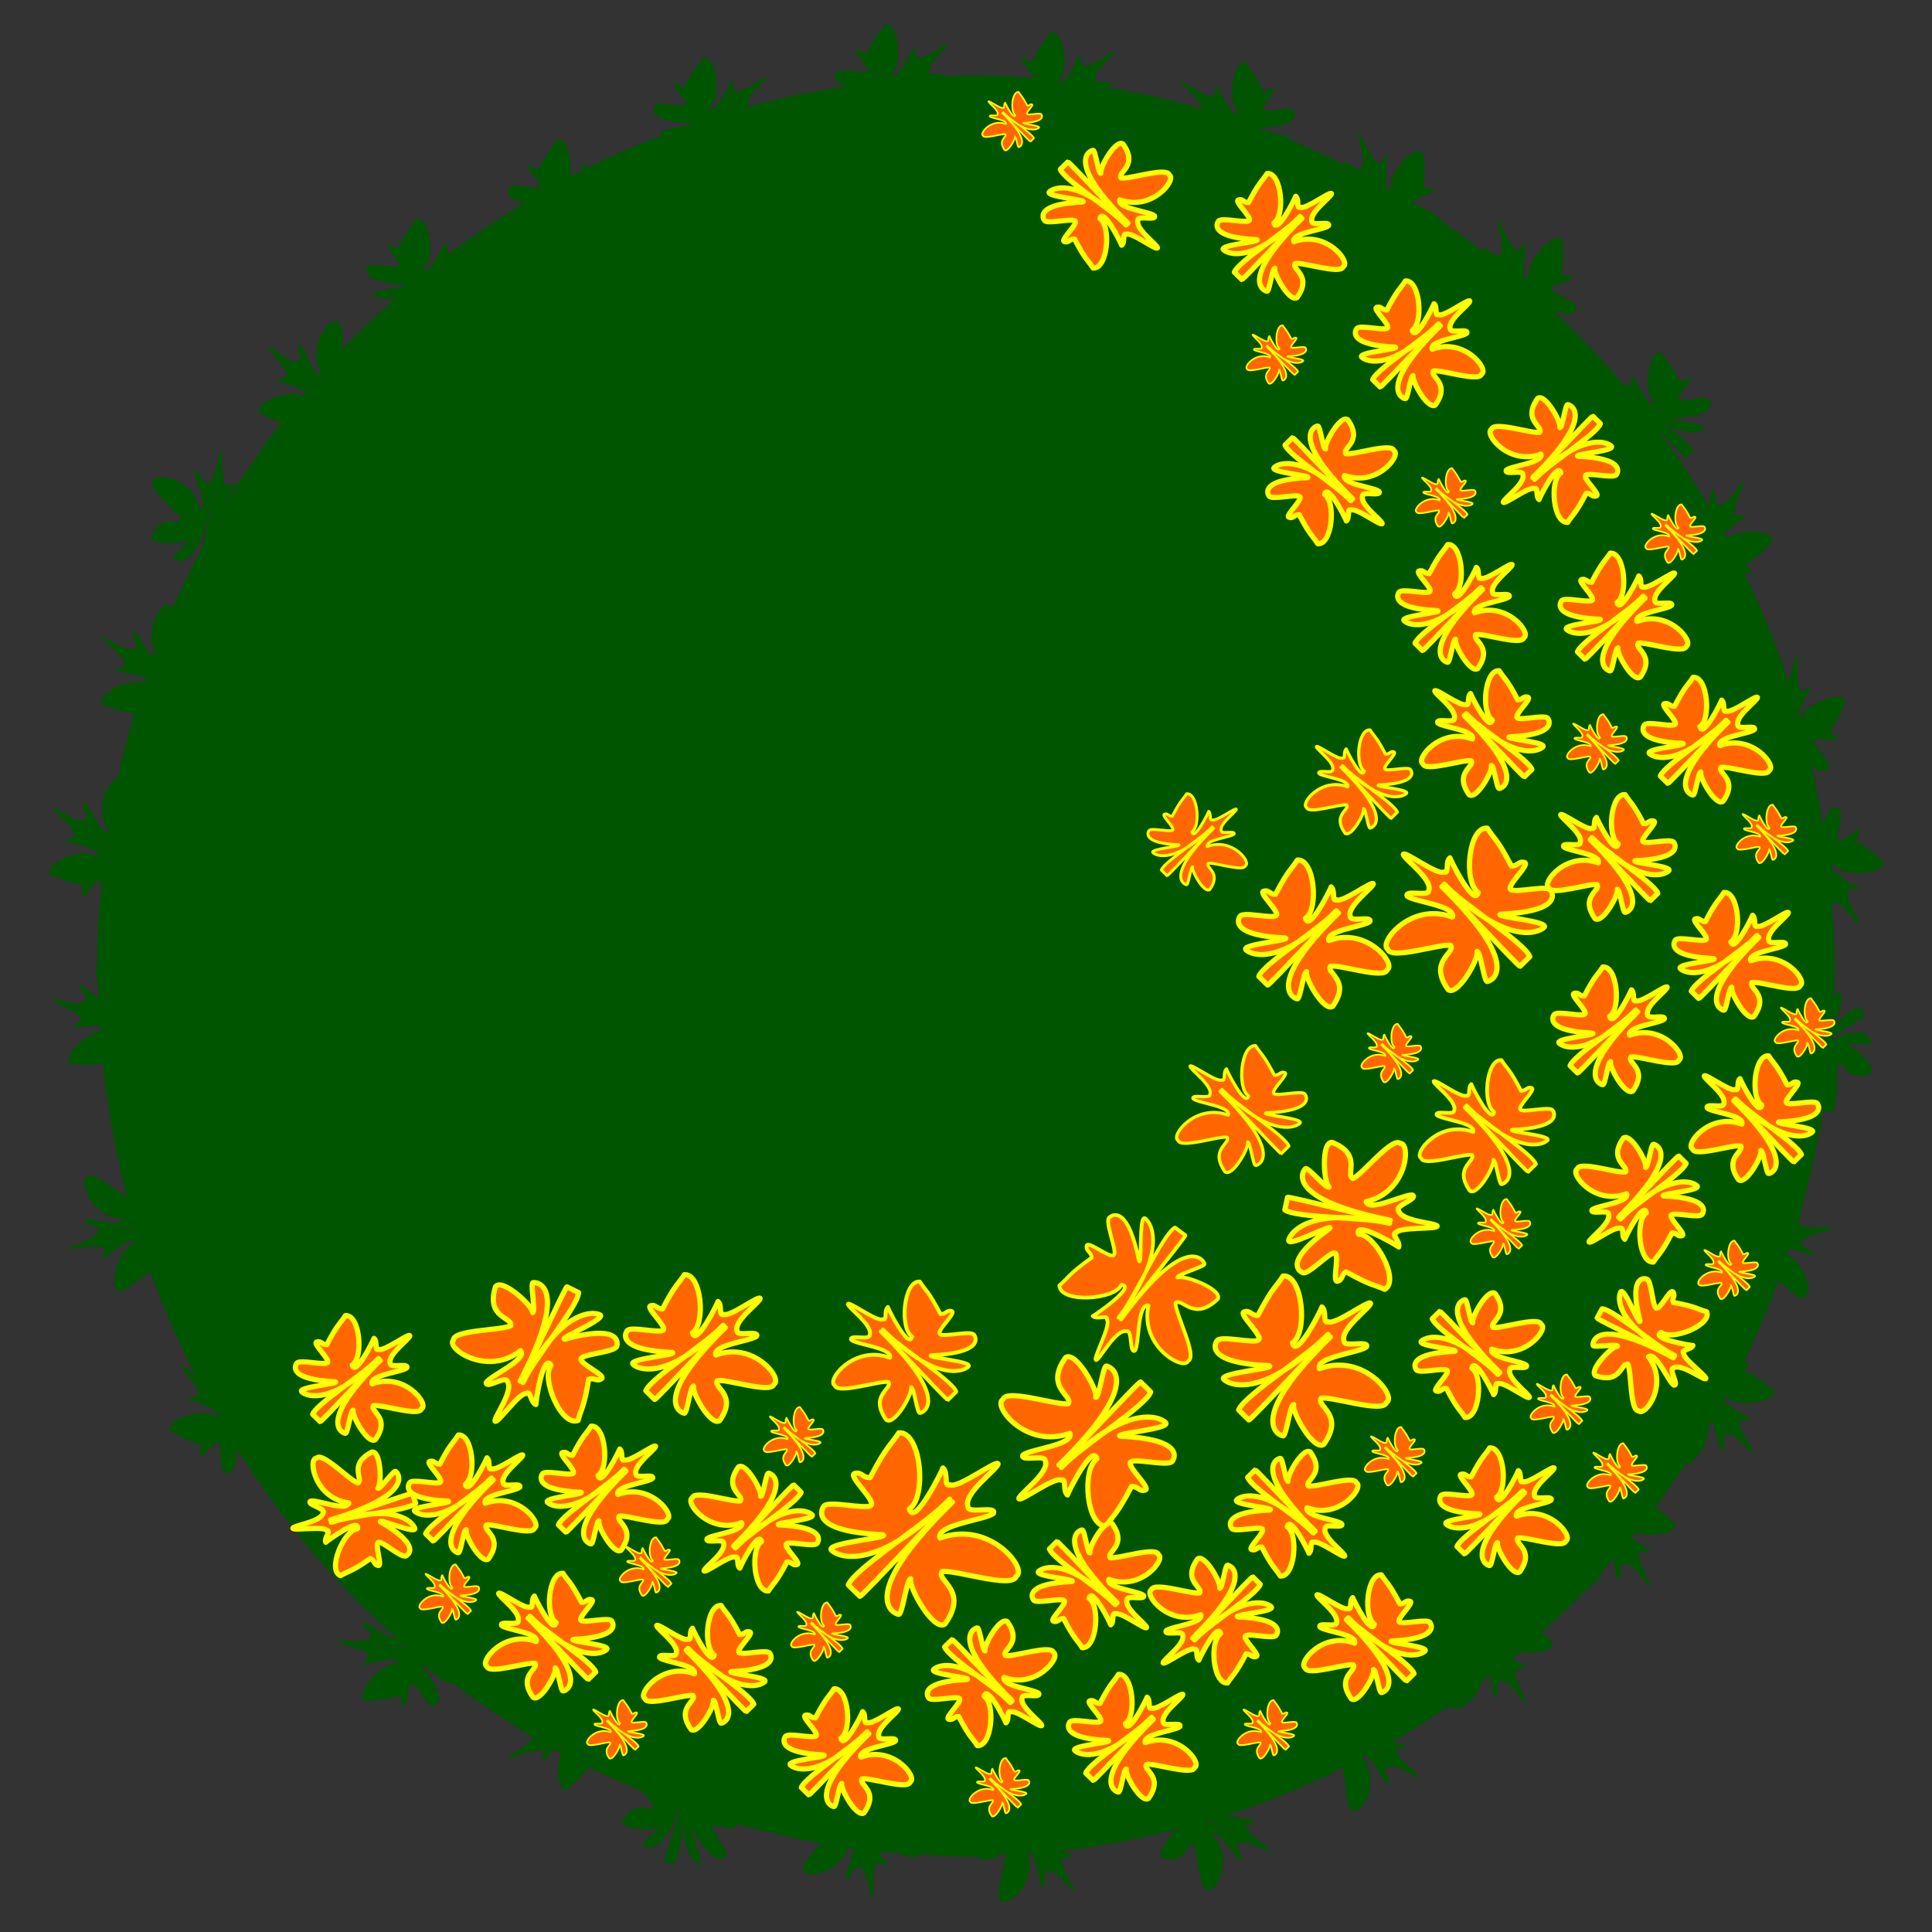 <?xml version="1.0"?>
<svg xmlns="http://www.w3.org/2000/svg" width="300" height="300" viewBox="0 0 300 300">
  <rect x="0" y="0" width="300" height="300" fill="#333333" stroke="none"/>
  <defs>
    <linearGradient id="a">
      <stop offset="0" stop-color="#0f0"/>
      <stop offset="1" stop-color="#0f0" stop-opacity="0"/>
    </linearGradient>
  </defs>
  <g color="#000">
    <path d="M137.404 3.766c-.756 1.225-1.184 1.25-2.855 4.511-.78.047-.857-.633-1.569-.406-.71.227 2.228 2.799 1.631 3.223-.596.424-4.271-.564-4.707.074-.311.452-.592 1.53 1.592 2.236a134.936 138.33 0 00-15.309 3.172.205.205 0 01-.072-.17c-.555-1.344 3.025-3.84 3.002-4.332-.143-.458-4.008 2.528-4.803 2.104-.678.274-.131-1.19-.716-1.694-.061.283-2.893 6.02-3.35 4.121 1.762-1.126 1.184-7.858-1.062-7.662-.757 1.226-1.185 1.25-2.856 4.512-.78.047-.855-.633-1.566-.406-.711.227 2.225 2.798 1.629 3.222-.597.425-4.272-.563-4.707.075-.444.643-.842 2.56 5.896 2.859a134.936 138.33 0 00-.895.344c-1.647.308-4.794.71-4.214 1.244.083.077.22.159.365.236a134.936 138.33 0 00-11.586 5.03c-.024-.329-.069-.667-.297-.864-.018.083-.286.65-.65 1.34a134.936 138.33 0 00-1.778.895c.404-2.365-.342-5.917-1.984-5.774-.757 1.226-1.185 1.25-2.856 4.512-.779.047-.857-.633-1.568-.406-.711.227 2.227 2.798 1.631 3.222-.596.424-4.272-.564-4.707.075-.346.501-.651 1.775 2.416 2.455a134.936 138.33 0 00-11.48 7.713.396.396 0 01-.157-.036c-.678.274-.131-1.191-.717-1.695-.06.282-2.892 6.022-3.35 4.123 1.763-1.126 1.187-7.858-1.06-7.662-.756 1.226-1.186 1.25-2.857 4.512-.78.047-.855-.634-1.567-.407-.71.227 2.226 2.799 1.63 3.223-.597.424-4.272-.564-4.708.074-.444.645-.846 2.566 5.922 2.862.838.325-5.956.828-5.135 1.586.412.379 1.57.871 3.493.408a134.936 138.33 0 00-8.303 8.011c.047-1.993.057-4.115-.729-4.175-.854-1.079-5.062 3.468-2.537 8.013a134.936 138.33 0 00-.185.22c-1.188-.03-2.439-4.41-3.139-4.886-.833-.21.553 2.535-.184 2.616-1.225.782-4.312-2.305-4.793-2.196-.426.222 3.193 3.503 2.915 4.36.388.62-1.15.337-1.543 1.002.206.008 3.36.916 4.52 1.72a134.936 138.33 0 00-.43.506c-2.071-.837-7.332.772-6.801 2.738 1.087.43 1.453.806 3.39 1.498a134.936 138.33 0 00-8.61 12.784c.589-1.446 1.71-3.314 1.827-3.432-.741-.216-1.67 1.04-1.81.322-.789-.435-.391-5.303-.854-5.174-.425.25-.567 4.613-1.996 4.88-.593.443-1.458-2.507-1.922-1.784-.2.887 2.221 5.5.813 5.844-1.162-5.21-7.496-5.67-7.381-4.283-.906.987 4.013 4.83 4.44 5.96-.48 1.02-3.02-1.285-4.587 2.622-.06 1.409 5.186 1.048 5.688.385.216.36-2.558 2.645-2.354 2.959.205.314 3.796 2.892 6.56-10.67.118.16-1.102 5.069-2.005 8.814a134.936 138.33 0 00-4.65 9.537c-.135-.223-.292-.36-.487-.353-.878-.882-3.958 3.122-2.3 7.025a134.936 138.33 0 00-.317.982c-1.056-1.091-2.241-3.708-2.826-4.015-.852-.116.835 2.455.113 2.619-1.129.917-4.545-1.801-5.01-1.639-.398.269 3.568 3.12 3.389 4.002.457.572-1.102.465-1.418 1.17.205-.016 3.431.527 4.678 1.194a134.936 138.33 0 00-.196.603c-2.046-.766-7.382 1.498-6.613 3.441 1.375.37 1.557.772 5.043 1.428a134.936 138.33 0 00-2.572 9.926c-1.32.4-3.784 4.38-1.531 8.08a134.936 138.33 0 00-.051.428c-1.188.068-2.756-4.221-3.49-4.645-.847-.15.734 2.489.006 2.623-1.165.87-4.47-1.983-4.94-1.84-.409.252 3.44 3.26 3.225 4.135.433.59-1.121.42-1.465 1.112.289-.011 6.55 1.316 4.822 2.228-1.526-1.43-7.907.793-7.162 2.922 1.375.43 1.505.839 5.078 1.652.238.744-.403.988-.008 1.621.396.633 2.163-2.85 2.721-2.377.108.092.19.331.262.622a134.936 138.33 0 00-.678 12.048 6.712 6.712 0 00.111 3.254 134.936 138.33 0 00.127 2.502c-1.136-.932-2.347-2.193-2.84-2.287-.848.137 1.513 2.106.87 2.473-.815 1.205-4.873-.404-5.27-.114-.303.373 4.32 1.95 4.404 2.846.603.415-.92.765-1.017 1.531.161-.062 2.494-.368 4.06-.302a134.936 138.33 0 00.04.793c-2.3.514-5.79 3.669-4.618 5.142 1.385-.043 1.746.257 5.006-.08a134.936 138.33 0 003.77 20.693c-1.64-.867-5.383-4.106-6.118-3.16-1.386.12.13 6.286 5.461 6.557-.102 1.446-5.057-.166-5.898.18-.636.578 2.418.937 2.08 1.595-.023 1.454-4.3 2.327-4.475 2.787-.05.478 4.685-.731 5.246-.027.732.018-.353 1.145-.015 1.84.168-.235 5.042-4.381 4.709-2.457-2.065.335-4.201 6.744-2.06 7.455 1.18-.825 1.582-.678 4.41-3.01a.99.99 0 01.456.33 134.936 138.33 0 006.815 15.532c-1.028-.728-1.985-1.605-2.242-1.557-.435.204 3.053 3.628 2.742 4.473.364.635-1.163.29-1.582.94.182.013 2.667.825 4.017 1.6a134.936 138.33 0 00.598 1.112c-.028.014-.04.03-.072.043-1.357-1.592-7.947-.1-7.445 2.1 1.317.582 1.4 1 4.859 2.21.153.766-.512.936-.19 1.61.322.673 2.47-2.588 2.971-2.055.502.533.025 4.309.717 4.653.59.297 2.069.423 2.14-3.584a134.936 138.33 0 0024.65 29.314c-1.117.396-4.329-2.487-5.151-2.52-.82.262 1.808 1.86 1.226 2.319-.626 1.312-4.879.325-5.228.672-.245.413 4.562 1.284 4.779 2.158.658.32-.795.894-.777 1.666.25-.144 6.408-1.884 5.304-.273-2.016-.555-6.629 4.382-4.978 5.92 1.417-.26 1.72.042 5.261-.901.557.547.104 1.06.749 1.436.644.376.586-3.529 1.3-3.37.715.16 2.444 3.552 3.21 3.448.776-.102 2.473-1.09-1.84-6.315-.32-.84 4.602 3.87 4.615 2.752 0-.048-.024-.123-.03-.18a134.936 138.33 0 0010.364 7.087c-.078.21.208.32.615.4a134.936 138.33 0 001.728 1.129c-.498 1.316-3.665 2.752-3.73 3.185.051.478 4.426-1.7 5.123-1.129.72-.136-.105 1.193.371 1.801.049-.112.777-1.077 1.602-2.013a134.936 138.33 0 001.115.576c-.75 2.25-.652 5.597.92 5.77.932-1.003 1.412-1.073 3.404-3.536a134.936 138.33 0 008.236 3.736c.844 1.032 1.653 2.007 1.78 2.467-.57.972-2.89-1.554-4.807 2.194-.188 1.397 5.07 1.515 5.631.9.183.38-2.79 2.4-2.615 2.732.153.292 2.753 2.552 6.09-5.898a134.936 138.33 0 00.113.045c-1.235 3.648-2.873 8.327-2.783 8.451l1.55.488c.647-.696 1.138-3.63 1.618-6.619-.292 4.593 1.459 6.199 2.238 6.475 1.053.373-1.669-5.87-.99-5.281 3.416 5.85 4.927 4.6 5.29 3.906.362-.683-2.223-3.476-2.126-4.201.097-.726 3.74.676 3.61-.06-.09-.5-.413-.554-.712-.755a134.936 138.33 0 0013.914 3.209c-1.454 1.604-3.326 3.575-2.697 4.209-.056 1.287 5.342.766 6.902-3.485a134.936 138.33 0 00.744.13c-.143 1.534-1.188 4.036-1.023 4.656.492.704 1.242-2.278 1.852-1.858 1.438.21 1.753 4.565 2.187 4.797.467.112-.122-4.74.649-5.205.111-.723 1.09.497 1.822.252-.089-.083-.748-1.077-1.352-2.158a134.936 138.33 0 002.672.183c1.503.693 3.107.96 3.78.26a134.936 138.33 0 006.972.348 134.936 138.33 0 001.48-.076c1.843 1.115 2.88.357 3.622-.186a134.936 138.33 0 001.054-.055c-.032 1.576-1.939 6.756-.724 7.115.608 1.233 5.668-2.323 4.166-7.29a134.936 138.33 0 00.496-.026c.934.86 1.234 4.711 1.77 5.272.77.381-.007-2.593.73-2.518 1.362-.508 3.732 3.165 4.224 3.155.464-.127-2.385-4.096-1.933-4.875-.25-.688 1.194-.09 1.719-.657-.09-.023-.74-.36-1.5-.804a134.936 138.33 0 0017.767-3.399c-1.206.916-3.443 3.944-2.433 4.592 4.097.966 3.674-2.437 4.783-2.242.68 1 .991 7.233 2.32 7.06 1.068.892 4.336-4.552.744-8.5 1.092-.954 3.47 3.68 4.31 4.028.86.037-1.055-2.369-.35-2.598 1.04-1.016 4.692 1.378 5.14 1.174.372-.304-3.84-2.78-3.742-3.676-.507-.528 1.056-.564 1.306-1.295-.186.032-2.937-.171-4.406-.627a134.936 138.33 0 0014.752-5.853 2.42 2.42 0 001.65-.817 134.936 138.33 0 001.563-.773c.407 1.833.41 6.734 1.6 6.672.98.956 4.544-4.046 1.527-8.221a134.936 138.33 0 00.451-.223c1.165.532 2.716 4.025 3.404 4.373.854.104-.87-2.442-.15-2.617 1.115-.933 4.57 1.734 5.033 1.565.395-.274-3.613-3.066-3.447-3.951-.465-.566 1.097-.482 1.402-1.192-.11.01-1.116-.13-2.215-.363a134.936 138.33 0 009.121-5.735c.054.137.13.247.252.293.402 1.002 3.757-.73 4.65-3.968a134.936 138.33 0 001.247-.971c.249 1.406.37 3.025.674 3.396.738.44.19-2.586.92-2.455 1.397-.401 3.48 3.44 3.97 3.471.472-.09-2.063-4.268-1.552-5.01-.197-.705 1.197 0 1.763-.521-.123-.041-1.27-.765-2.328-1.567a134.936 138.33 0 001.176-.916c2.256.392 5.127-.038 5.164-1.505-.678-.533-1.009-.935-1.766-1.579a134.936 138.33 0 006.86-6.55c.937-.508 2.052-1.574 2.693-3.032a134.936 138.33 0 001.576-1.838c.26 1.374.407 2.916.71 3.272.746.426.147-2.59.878-2.47 1.39-.427 3.538 3.374 4.03 3.398.47-.1-2.138-4.23-1.641-4.98-.209-.702 1.197-.018 1.754-.553-.146-.047-1.732-1.012-2.914-1.952a134.936 138.33 0 00.646-.754c2.293.736 6.194.361 6.207-1.353-.98-.742-1.228-1.22-3.166-2.553a134.936 138.33 0 004.541-6.51c1.288-.286 3.733-2.623 3.639-5.806a134.936 138.33 0 00.62-1.112c.64 1.402.979 4.094 1.43 4.55.778.366-.056-2.593.682-2.532 1.353-.534 3.791 3.086 4.283 3.07.461-.136-2.463-4.048-2.027-4.836-.263-.682 1.192-.112 1.705-.69-.213-.049-3.53-1.738-4.295-2.74a134.936 138.33 0 00.319-.568c1.305 1.648 7.743 1.155 7.586-1.047-1.214-.776-1.231-1.203-4.465-2.925-.035-.78.647-.848.431-1.563-.061-.204-.337-.086-.683.133a134.936 138.33 0 005.375-12.643c1.529 1.456 3.308 3.17 3.926 2.584 1.209.08.934-4.701-2.608-6.65a134.936 138.33 0 00.295-.91c1.47.364 3.251 1.095 3.766.97.716-.475-2.249-1.294-1.815-1.894.243-1.434 4.604-1.647 4.846-2.076.122-.465-4.74.013-5.188-.768-.72-.128.522-1.078.293-1.816-.006.006-.101.064-.117.076a134.936 138.33 0 003.543-16.09c.508.441.983.59 1.225.307 1.339-.052.61-6.25 1.113-7.35 1.06-.377 1.211 3.05 5.09 1.414 1.043-.95-2.908-4.422-3.733-4.312.104-.408 3.683-.044 3.762-.41.062-.288-.38-3.018-6.172-.514a134.936 138.33 0 00.055-.451c2.633-1.587 5.16-3.11 5.168-3.225l-.871-1.37c-.752.093-2.36 1.363-4.139 2.872a134.936 138.33 0 00.018-.51c1.686-2.44 1.42-4.145 1.076-4.732-.196-.333-.559.252-.951 1.096a134.936 138.33 0 00.176-5.092 134.936 138.33 0 00-.487-9.877c.023-.004.044-.012.07-.008 1.384-.447 3.589 3.32 4.08 3.336.47-.106-2.2-4.197-1.714-4.955-.22-.699 1.195-.035 1.744-.578-.277-.084-5.77-3.362-3.842-3.666.983 1.846 7.738 1.804 7.72-.452-1.16-.851-1.15-1.28-4.269-3.205.015-.78.7-.804.53-1.53-.17-.728-2.967 1.997-3.342 1.368-.376-.628.9-4.214.299-4.699-.479-.39-1.746-.798-2.67 2.326a134.936 138.33 0 00-1.725-9.162c1.694 1.502 2.475.72 2.707.225.332-.698-2.37-3.377-2.305-4.106.066-.729 3.768.516 3.606-.213-.162-.728-.79-.453-1.143-1.15 1.976-3.086 1.783-3.467 2.461-4.738-.938-1.99-6.76.711-7.12 2.785a134.936 138.33 0 00-.294-1.172c.609-1.442 2.003-3.522 2.135-3.643-.73-.252-1.72.96-1.824.235-.767-.473-.133-5.316-.602-5.21-.316.166-.594 2.479-1.267 3.825a134.936 138.33 0 00-6.9-16.97c.588.318 1.105.562 1.15.275.115-.737-.57-.711-.643-1.488 2.968-2.15 2.928-2.575 4.023-3.51-.128-1.938-5.137-1.867-7.066-.588a134.936 138.33 0 00-.39-.654c1.1-1.115 3.121-2.515 3.287-2.578-.588-.502-1.951.263-1.784-.45-.54-.72 1.821-4.996 1.346-5.068-.49.052-2.411 3.971-3.824 3.627-.723.161-.3-2.883-1.02-2.414-.244.326-.324 1.564-.457 2.791a134.936 138.33 0 00-8.168-12.322c2.254 2.389 4.504 4.782 4.625 4.765l1.157-1.144c-.315-.897-2.686-2.698-5.108-4.516 3.929 2.4 6.168 1.6 6.776 1.04.82-.758-5.973-1.261-5.135-1.587 6.768-.295 6.366-2.216 5.922-2.861-.436-.638-4.113.35-4.71-.074-.596-.424 2.343-2.996 1.631-3.223-.71-.227-.789.453-1.568.406-1.67-3.26-2.099-3.286-2.855-4.511-2.247-.197-2.825 6.536-1.063 7.662-.457 1.899-3.288-3.84-3.35-4.123-.585.504-.036 1.97-.714 1.695-.131.07-.363.024-.63-.06a134.936 138.33 0 00-11.175-11.702c3.245 1.38 3.724.07 3.715-.562-.007-.773-3.61-1.994-3.871-2.678-.26-.684 3.611-1.19 3.146-1.773-.465-.584-.91-.062-1.531-.534.423-3.64.08-3.898.133-5.337-1.76-1.412-5.98 3.863-5.14 5.779-1.436 1.325-.601-5.019-.495-5.287-.767.093-1.123 1.614-1.535 1.01-.896-.09-2.452-4.72-2.826-4.419-.293.397 1.298 4.463.09 5.272-.37.642-2.33-1.729-2.471-.88.023.126.136.308.289.517a134.936 138.33 0 00-7.133-5.225c.001-.032.01-.07.01-.1-.023-.772-3.651-1.919-3.926-2.597-.274-.679 3.585-1.264 3.108-1.838-.477-.574-.908-.043-1.54-.502.349-3.648.002-3.9.024-5.34-1.788-1.375-5.9 3.987-5.021 5.885-.028.026-.05.03-.075.05a134.936 138.33 0 00-.646-.378c-.345-1.31.045-4.751.119-4.95-.765.11-1.091 1.638-1.516 1.042-.897-.071-2.548-4.67-2.916-4.36-.284.402 1.39 4.435.198 5.268-.357.649-2.363-1.679-2.487-.828.018.084.097.207.178.33a134.936 138.33 0 00-8.863-4.115c.017-.015.051-.03.066-.043.416-.384-1.11-.7-2.619-.963a134.936 138.33 0 00-1.96-.668c6.13-.382 5.799-2.192 5.368-2.817-.435-.638-4.112.35-4.709-.074-.596-.424 2.342-2.996 1.631-3.223-.711-.227-.79.453-1.568.407-1.671-3.262-2.1-3.286-2.856-4.512-2.247-.196-2.824 6.536-1.062 7.662-.457 1.899-3.289-3.84-3.35-4.123-.585.504-.036 1.97-.715 1.695-.794.424-4.661-2.564-4.805-2.105-.02.456 3.053 2.635 3.057 4.021a134.936 138.33 0 00-14.928-3.343c.516-.148.926-.292 1.075-.444.354-.783-2.593.098-2.543-.64-.556-1.344 3.027-3.84 3.004-4.332-.144-.459-4.01 2.527-4.805 2.103-.679.274-.13-1.19-.715-1.693-.044.204-1.535 3.24-2.531 4.195a134.936 138.33 0 00-.791-.1c1.725-1.183 1.144-7.83-1.09-7.634-.757 1.225-1.185 1.248-2.856 4.51-.779.046-.857-.634-1.568-.407-.648.207 1.724 2.354 1.703 3.057A134.936 138.33 0 00150 11.67a134.936 138.33 0 00-3.133.205l.01-.006c.354-.783-2.592.098-2.543-.64-.555-1.344 3.025-3.84 3.002-4.333-.143-.458-4.008 2.528-4.803 2.104-.678.274-.131-1.19-.717-1.693-.06.282-2.893 6.02-3.35 4.12 1.763-1.125 1.185-7.858-1.062-7.661zm5.096 6.685c-.252.297-.627.648-1.064 1.028a37.71 37.71 0 001.064-1.028zm.281.285a60.619 60.619 0 00-1.47 1.502 134.936 138.33 0 00-.102.008c.876-.905 1.493-1.514 1.572-1.51zm25.528.92c-.254.299-.635.654-1.077 1.037.352-.328.707-.664 1.077-1.037zm.28.285c-.38.376-.705.719-1.046 1.07a134.936 138.33 0 00-.08-.01c.604-.613 1.064-1.063 1.127-1.06zm-54.306 3.688c-.254.299-.634.654-1.076 1.037.352-.329.707-.664 1.076-1.037zm.28.285a60.388 60.388 0 00-1.467 1.502 134.936 138.33 0 00-.131.035c.887-.917 1.517-1.541 1.598-1.537zm73.753.48c.366.37.718.704 1.067 1.03-.438-.38-.814-.733-1.067-1.03zm-.28.288c.063-.003.532.454 1.15 1.082a134.936 138.33 0 00-.137-.047c-.331-.342-.644-.672-1.014-1.035zm25.157 9.867c.11.509.228.98.346 1.443-.164-.557-.293-1.057-.346-1.443zm-.39.09c.05.028.178.567.332 1.279a134.936 138.33 0 00-.074-.043c-.086-.41-.157-.796-.258-1.236zm21.879 13.357c.098.51.206.981.314 1.445-.152-.558-.27-1.059-.314-1.445zm-.393.082c.074.044.278 1.078.53 2.477a134.936 138.33 0 00-.079-.069 60.797 60.797 0 00-.45-2.408zM46.184 57.628c.95.676 1.802 1.234 2.61 1.743a134.936 138.33 0 00-.056.065c-1.417-.944-2.543-1.712-2.554-1.807zm-.233.327c.339.198.755.51 1.21.877-.386-.288-.779-.58-1.21-.877zm-12.09 18.178c-.11.509-.2.988-.283 1.459.08-.576.172-1.085.283-1.46zm233.744 3.658c.013.06-.341.558-.826 1.21a134.936 138.33 0 00-.035-.06c.285-.376.56-.733.861-1.15zm.327.234c-.31.419-.586.818-.856 1.213.31-.492.6-.917.856-1.213zM20.969 102.291c.815.449 1.569.84 2.281 1.193a134.936 138.33 0 00-.021.069c-1.287-.664-2.24-1.178-2.26-1.262zm-.196.352c.355.156.797.414 1.284.722-.41-.24-.828-.48-1.284-.722zM13.14 128.9a53.243 53.243 0 003.4 1.897 134.936 138.33 0 00-.014.113c-1.822-1.022-3.365-1.902-3.386-2.01zm-.21.342c.35.171.782.448 1.257.778-.401-.257-.81-.516-1.256-.778zm271.565 7.955c.3.376.606.756.947 1.153-.277-.277-.6-.683-.947-1.153zm-.17.385c.469.546.816.969.809 1.025-.281-.335-.536-.615-.803-.921a134.936 138.33 0 00-.006-.104zM13.801 156.906c.58.123 1.098.215 1.627.313a134.936 138.33 0 00.002.068c-.922-.178-1.595-.323-1.63-.38zm-.084.393c.39.047.899.168 1.465.326-.47-.112-.949-.224-1.465-.326zm7.27 32.806a134.936 138.33 0 00.05.15c-2.34 1.003-4.439 1.89-4.553 1.833 1.808-.7 3.273-1.36 4.502-1.983zm257.7 1.606c-.075.017-.136.034-.21.05a134.936 138.33 0 00.006-.02c.05-.005.194-.038.205-.03zm-260.666.226c-.45.162-.908.33-1.392.526.35-.173.837-.35 1.392-.526zm248.627 27.256c1.046 1.039 1.823 1.835 1.817 1.922a59.086 59.086 0 00-1.852-1.857 134.936 138.33 0 00.035-.065zm1.09.559c.322.356.652.714 1.018 1.088-.294-.258-.643-.642-1.018-1.088zm-15.498 20.273c.266.341.53.681.828 1.04a9.636 9.636 0 01-.838-1.03 134.936 138.33 0 00.01-.01zm-.25.29c.444.534.774.948.766 1.003-.283-.347-.538-.638-.807-.955a134.936 138.33 0 00.041-.049zM58.252 255.608c1.938.116 3.547.128 4.926.072a134.936 138.33 0 00.2.163c-2.645-.064-5.044-.133-5.126-.235zm-.023.4c.388-.01.9.033 1.472.102a39.57 39.57 0 00-1.472-.101zm6.445.98l.16.028a134.936 138.33 0 00.039.033l-.2-.063zm168.7 1.581c.192.252.37.497.581.758-.177-.188-.384-.473-.59-.752a134.936 138.33 0 00.008-.01zm-.29.227c.329.417.565.732.557.78-.212-.27-.402-.491-.606-.743a134.936 138.33 0 00.049-.037zm-18.867 12.947c.42.238.849.476 1.316.717-.362-.153-.817-.41-1.316-.717zm-.533.15c.965.489 1.642.85 1.66.92a60.71 60.71 0 00-1.735-.882 134.936 138.33 0 00.075-.037zm-26.155 10.872c2.4.949 4.553 1.814 4.594 1.935-1.917-.838-3.513-1.424-4.893-1.855a134.936 138.33 0 00.3-.08zm3.395.959c.435.203.88.406 1.361.609-.37-.124-.843-.343-1.361-.61zm-56.819 3.617a134.936 138.33 0 00.07.014c.203.777.345 1.365.311 1.416-.126-.514-.254-.962-.38-1.43zm.457.059a134.936 138.33 0 00.012 0c.093.416.186.829.301 1.273a9.607 9.607 0 01-.313-1.275zm27.905.289a134.936 138.33 0 00.004 0c.306.35.618.704.965 1.072-.283-.258-.613-.633-.97-1.072zm-.49.025c.684.718 1.17 1.25 1.164 1.318-.439-.478-.847-.895-1.252-1.312a134.936 138.33 0 00.088-.01z" style="isolation:auto;mix-blend-mode:normal;solid-color:#000;solid-opacity:1;marker:none" overflow="visible" fill="#050"/>
    <g fill="#f60" stroke="#ff0" stroke-linecap="round" stroke-linejoin="round">
      <path style="isolation:auto;mix-blend-mode:normal;solid-color:#000;solid-opacity:1;marker:none" d="M63.919 985.807c-1.29 1.202-10.35 1.872-12.997 2.937 9.629-3.05 12.477-.148 12.857.918.375 1.052-5.873-1.66-5.283-.983 5.855 3.408 4.606 4.921 3.913 5.286-.682.362-3.478-2.22-4.203-2.123-.726.098.68 3.74-.055 3.611-.735-.13-.487-.768-1.199-1.089-2.996 2.11-3.386 1.934-4.626 2.667-2.08-.87.538-7.1 2.621-7.277.479-1.894-4.696 1.87-4.882 2.092-.283-.718.883-1.76.154-1.832-.506-.745-5.317.102-5.23-.37.207-.447 4.54-.993 4.672-2.441.387-.631-2.63-1.22-1.953-1.749.865-.281 5.682 1.703 5.894.268-5.295-.674-6.34-6.937-4.948-6.95.9-.994 5.181 3.547 6.347 3.867.97-.57-1.56-2.887 2.186-4.81 1.397-.19 1.523 5.068.908 5.63.38.182 2.398-2.794 2.73-2.62.331.175 3.23 3.512-10.019 7.521.272.161 12.423-4.246 12.621-4.103zM163.332 778.658c.584 1.664 8.293 6.47 10.141 8.643-7.106-7.177-10.977-5.932-11.81-5.165-.82.758 5.972 1.26 5.135 1.586-6.768.296-6.366 2.216-5.921 2.861.435.638 4.111-.349 4.707.075.597.424-2.341 2.995-1.63 3.222.711.227.789-.453 1.568-.406 1.67 3.261 2.099 3.286 2.856 4.511 2.247.197 2.824-6.535 1.062-7.661.457-1.9 3.288 3.84 3.35 4.122.585-.504.037-1.968.715-1.694.795-.424 4.66 2.562 4.804 2.104.023-.492-3.558-2.99-3.003-4.333-.049-.739 2.897.143 2.543-.64-.635-.652-5.823-1.135-5.343-2.503 5 1.864 8.838-3.194 7.612-3.854-.334-1.297-6.237.732-7.418.474-.594-.957 2.723-1.832.3-5.275-1.148-.817-3.703 3.779-3.42 4.562-.421-.015-.825-3.588-1.2-3.588-.374 0-4.491 1.608 5.374 11.316-.315.016-9.024-9.534-9.266-9.5zM190.168 794.63c.583-1.664 8.292-6.47 10.14-8.643-7.106 7.177-10.977 5.932-11.809 5.165-.821-.758 5.972-1.26 5.135-1.586-6.769-.296-6.367-2.216-5.922-2.861.435-.638 4.111.349 4.708-.075.596-.424-2.342-2.995-1.63-3.222.71-.227.788.453 1.567.406 1.671-3.261 2.1-3.286 2.856-4.511 2.247-.197 2.825 6.535 1.062 7.661.457 1.9 3.289-3.84 3.35-4.122.585.504.037 1.968.716 1.694.794.424 4.66-2.562 4.803-2.104.024.492-3.558 2.99-3.002 4.333-.05.739 2.896-.143 2.542.64-.635.652-5.822 1.135-5.343 2.503 5.001-1.864 8.838 3.194 7.612 3.854-.334 1.298-6.236-.732-7.417-.474-.594.957 2.722 1.832.3 5.275-1.149.817-3.704-3.779-3.42-4.562-.422.015-.825 3.588-1.2 3.588s-4.492-1.608 5.374-11.316c-.315-.016-9.025 9.534-9.266 9.5zM211.495 811.314c.583-1.664 8.292-6.469 10.14-8.643-7.106 7.178-10.977 5.932-11.809 5.165-.821-.758 5.972-1.26 5.134-1.586-6.768-.295-6.366-2.216-5.921-2.86.435-.639 4.111.348 4.708-.076.596-.424-2.342-2.995-1.63-3.222.71-.227.788.453 1.567.407 1.671-3.262 2.1-3.286 2.856-4.512 2.247-.196 2.825 6.536 1.062 7.662.457 1.899 3.289-3.84 3.35-4.122.585.504.037 1.968.715 1.694.795.423 4.661-2.563 4.804-2.104.023.491-3.558 2.989-3.002 4.332-.05.74 2.896-.142 2.542.641-.635.65-5.822 1.134-5.343 2.502 5.001-1.864 8.838 3.195 7.612 3.854-.334 1.298-6.236-.732-7.417-.473-.594.956 2.722 1.831.3 5.274-1.149.818-3.704-3.779-3.421-4.561-.42.015-.824 3.587-1.2 3.587-.374 0-4.491-1.607 5.375-11.315-.315-.017-9.025 9.534-9.266 9.5zM246.608 818.148c-.584 1.664-8.292 6.469-10.141 8.643 7.106-7.178 10.978-5.932 11.81-5.165.82.758-5.972 1.26-5.135 1.586 6.769.295 6.366 2.216 5.922 2.86-.436.639-4.112-.348-4.708.076-.597.424 2.341 2.995 1.63 3.222-.71.227-.788-.454-1.568-.407-1.67 3.262-2.099 3.286-2.855 4.512-2.247.196-2.825-6.536-1.063-7.662-.456-1.899-3.288 3.84-3.35 4.122-.585-.504-.036-1.968-.715-1.694-.795-.424-4.66 2.563-4.804 2.104-.023-.491 3.559-2.989 3.003-4.332.05-.74-2.896.142-2.542-.641.635-.651 5.822-1.134 5.343-2.502-5.002 1.864-8.838-3.195-7.613-3.854.335-1.298 6.237.732 7.418.473.594-.956-2.723-1.831-.3-5.274 1.149-.818 3.703 3.779 3.42 4.561.421-.015.825-3.587 1.2-3.587.374 0 4.492 1.607-5.374 11.315.315.017 9.024-9.534 9.266-9.5z" overflow="visible" stroke-width=".8" transform="matrix(1.007 0 0 1 .175 -752.362)"/>
      <path style="isolation:auto;mix-blend-mode:normal;solid-color:#000;solid-opacity:1;marker:none" d="M178.903 887.457c.45-1.286 6.406-4.998 7.835-6.677-5.49 5.545-8.482 4.583-9.124 3.99-.635-.586 4.613-.974 3.967-1.225-5.23-.229-4.919-1.712-4.575-2.21.336-.494 3.176.27 3.637-.059.46-.327-1.81-2.314-1.26-2.49.55-.174.61.351 1.211.315 1.292-2.52 1.622-2.539 2.207-3.486 1.736-.151 2.182 5.05.82 5.92.353 1.467 2.541-2.967 2.589-3.185.452.39.028 1.52.552 1.309.614.327 3.601-1.98 3.712-1.626.018.38-2.75 2.31-2.32 3.348-.038.57 2.238-.11 1.964.495-.49.503-4.498.876-4.128 1.933 3.864-1.44 6.828 2.468 5.882 2.978-.259 1.002-4.82-.566-5.731-.366-.46.739 2.103 1.415.232 4.075-.888.632-2.862-2.92-2.643-3.524-.326.011-.637 2.771-.927 2.771-.29 0-3.47-1.242 4.152-8.742-.243-.013-6.972 7.366-7.16 7.34z" overflow="visible" stroke-width=".449" transform="matrix(1.007 0 0 1 .175 -752.362)"/>
      <path style="isolation:auto;mix-blend-mode:normal;solid-color:#000;solid-opacity:1;marker:none" d="M215.291 878.476c-.486-1.386-6.907-5.388-8.447-7.199 5.92 5.979 9.144 4.941 9.837 4.302.684-.63-4.974-1.05-4.276-1.32 5.637-.247 5.302-1.846 4.932-2.383-.363-.532-3.425.29-3.922-.063-.496-.353 1.95-2.495 1.359-2.684-.593-.189-.657.378-1.306.339-1.392-2.717-1.749-2.737-2.379-3.758-1.872-.164-2.353 5.444-.885 6.382-.38 1.581-2.739-3.199-2.79-3.434-.487.42-.03 1.64-.596 1.411-.662.353-3.882-2.134-4.001-1.752-.02.41 2.964 2.49 2.5 3.609.042.615-2.412-.12-2.117.533.53.542 4.85.945 4.45 2.084-4.165-1.552-7.36 2.661-6.34 3.21.279 1.081 5.195-.61 6.179-.394.494.797-2.268 1.525-.25 4.393.956.681 3.084-3.147 2.849-3.799.35.012.686 2.988.998 2.988.313 0 3.742-1.339-4.475-9.425.262-.014 7.516 7.941 7.718 7.913z" overflow="visible" stroke-width=".491" transform="matrix(1.007 0 0 1 .175 -752.362)"/>
      <path style="isolation:auto;mix-blend-mode:normal;solid-color:#000;solid-opacity:1;marker:none" d="M243.072 853.584c.584-1.664 8.293-6.469 10.141-8.642-7.106 7.177-10.977 5.932-11.81 5.164-.82-.757 5.972-1.26 5.135-1.585-6.768-.296-6.366-2.217-5.922-2.861.436-.638 4.112.349 4.708-.075.597-.424-2.341-2.996-1.63-3.223.711-.227.789.454 1.568.407 1.67-3.261 2.099-3.286 2.856-4.512 2.246-.196 2.824 6.536 1.062 7.662.457 1.899 3.288-3.84 3.35-4.122.585.504.036 1.968.715 1.694.795.424 4.66-2.563 4.804-2.104.023.492-3.558 2.989-3.003 4.333-.049.739 2.897-.143 2.543.64-.635.651-5.823 1.135-5.343 2.503 5-1.865 8.838 3.194 7.612 3.854-.335 1.297-6.237-.733-7.418-.474-.594.956 2.723 1.832.3 5.274-1.148.818-3.703-3.778-3.42-4.56-.421.014-.825 3.587-1.2 3.586-.374 0-4.492-1.607 5.374-11.315-.315-.017-9.024 9.534-9.266 9.5z" overflow="visible" stroke-width=".8" transform="matrix(1.007 0 0 1 .175 -752.362)"/>
      <path style="isolation:auto;mix-blend-mode:normal;solid-color:#000;solid-opacity:1;marker:none" d="M198.564 930.328c-.594-1.692-8.434-6.58-10.314-8.79 7.228 7.3 11.165 6.033 12.011 5.253.835-.77-6.073-1.282-5.222-1.613 6.884-.3 6.475-2.254 6.023-2.91-.443-.649-4.182.355-4.788-.076-.607-.431 2.381-3.046 1.658-3.277-.723-.231-.802.461-1.595.413-1.7-3.317-2.135-3.342-2.904-4.588-2.286-.2-2.873 6.647-1.08 7.792-.465 1.931-3.345-3.905-3.408-4.192-.595.512-.037 2.001-.727 1.723-.808.43-4.74-2.607-4.886-2.14-.024.5 3.619 3.04 3.054 4.406.05.752-2.946-.145-2.586.652.646.662 5.922 1.154 5.434 2.545-5.086-1.896-8.988 3.249-7.742 3.92.34 1.32 6.343-.745 7.544-.482.604.973-2.769 1.863-.305 5.364 1.168.832 3.767-3.843 3.48-4.639.427.016.838 3.65 1.219 3.649.38 0 4.568-1.635-5.466-11.509.32-.017 9.179 9.697 9.425 9.663z" overflow="visible" stroke-width=".498" transform="matrix(1.007 0 0 1 .175 -752.362)"/>
      <path style="isolation:auto;mix-blend-mode:normal;solid-color:#000;solid-opacity:1;marker:none" d="M193.94 903.975c.687-1.961 9.774-7.625 11.954-10.188-8.377 8.461-12.94 6.993-13.921 6.088-.969-.893 7.039-1.485 6.052-1.869-7.979-.348-7.505-2.612-6.98-3.372.513-.752 4.846.411 5.55-.089.702-.5-2.761-3.53-1.923-3.798.838-.268.93.534 1.848.48 1.97-3.845 2.475-3.874 3.367-5.32 2.648-.23 3.33 7.705 1.252 9.032.538 2.239 3.876-4.526 3.949-4.859.69.594.043 2.32.843 1.997.937.5 5.494-3.02 5.663-2.48.027.58-4.195 3.523-3.54 5.108-.058.87 3.414-.169 2.997.755-.748.767-6.863 1.337-6.298 2.95 5.895-2.198 10.418 3.765 8.973 4.542-.394 1.53-7.352-.863-8.744-.558-.7 1.128 3.21 2.16.355 6.218-1.355.964-4.367-4.455-4.033-5.377-.496.017-.972 4.229-1.414 4.228-.441 0-5.295-1.894 6.335-13.338-.372-.02-10.638 11.239-10.923 11.199z" overflow="visible" stroke-width=".8" transform="matrix(1.007 0 0 1 .175 -752.362)"/>
      <path style="isolation:auto;mix-blend-mode:normal;solid-color:#000;solid-opacity:1;marker:none" d="M235.725 900.913c-.76-2.167-10.8-8.425-13.207-11.256 9.255 9.348 14.297 7.726 15.38 6.727 1.07-.987-7.777-1.642-6.687-2.066 8.816-.384 8.292-2.886 7.713-3.726-.567-.83-5.355.455-6.132-.097-.777-.553 3.05-3.901 2.124-4.197-.927-.296-1.028.59-2.042.53-2.177-4.248-2.734-4.28-3.72-5.876-2.926-.256-3.678 8.512-1.383 9.978-.595 2.473-4.283-5-4.363-5.368-.762.656-.048 2.563-.932 2.206-1.035.552-6.07-3.338-6.256-2.74-.03.64 4.634 3.893 3.91 5.643.065.962-3.772-.186-3.31.834.826.848 7.582 1.477 6.958 3.26-6.514-2.43-11.51 4.16-9.914 5.018.435 1.69 8.122-.954 9.66-.616.774 1.245-3.546 2.385-.391 6.869 1.497 1.065 4.824-4.921 4.456-5.94.548.019 1.073 4.672 1.561 4.671.488 0 5.85-2.093-6.998-14.737.41-.021 11.753 12.417 12.068 12.373zM255.85 872.86c.584-1.664 8.293-6.47 10.142-8.643-7.107 7.177-10.978 5.932-11.81 5.165-.821-.758 5.972-1.26 5.134-1.586-6.768-.296-6.366-2.216-5.921-2.86.435-.64 4.111.348 4.708-.076.596-.424-2.342-2.995-1.63-3.222.71-.227.788.453 1.567.406 1.67-3.261 2.1-3.286 2.856-4.511 2.247-.197 2.824 6.535 1.062 7.661.457 1.9 3.289-3.84 3.35-4.122.585.504.037 1.968.715 1.694.795.424 4.661-2.562 4.804-2.104.023.492-3.558 2.99-3.003 4.333-.049.739 2.897-.143 2.543.64-.635.652-5.823 1.135-5.343 2.503 5-1.864 8.838 3.194 7.612 3.854-.334 1.298-6.237-.732-7.418-.474-.594.957 2.723 1.832.301 5.275-1.15.818-3.704-3.779-3.421-4.561-.421.014-.825 3.587-1.2 3.587-.374 0-4.491-1.608 5.374-11.316-.315-.016-9.024 9.535-9.266 9.5zM260.62 906.27c.583-1.663 8.292-6.468 10.14-8.642-7.106 7.177-10.977 5.932-11.809 5.165-.821-.758 5.972-1.26 5.134-1.586-6.768-.296-6.366-2.216-5.921-2.86.435-.639 4.111.348 4.708-.076.596-.424-2.342-2.995-1.63-3.222.71-.227.788.453 1.567.406 1.671-3.261 2.1-3.286 2.856-4.511 2.247-.196 2.824 6.535 1.062 7.661.457 1.9 3.289-3.84 3.35-4.122.585.504.037 1.968.715 1.694.795.424 4.661-2.562 4.804-2.104.023.492-3.558 2.99-3.002 4.333-.05.739 2.896-.143 2.542.64-.635.652-5.823 1.135-5.343 2.503 5.001-1.864 8.838 3.195 7.612 3.854-.334 1.298-6.237-.732-7.418-.474-.594.957 2.723 1.832.301 5.275-1.15.818-3.704-3.779-3.421-4.561-.42.014-.825 3.587-1.2 3.587-.374 0-4.491-1.608 5.374-11.316-.314-.016-9.024 9.535-9.266 9.5zM277.596 931.638c-.584-1.664-8.293-6.469-10.142-8.642 7.107 7.177 10.978 5.931 11.81 5.164.821-.757-5.972-1.26-5.134-1.585 6.768-.296 6.366-2.217 5.921-2.861-.435-.638-4.111.349-4.708-.075-.596-.424 2.342-2.996 1.63-3.223-.71-.227-.788.454-1.567.407-1.671-3.261-2.1-3.286-2.856-4.512-2.247-.196-2.824 6.536-1.062 7.662-.457 1.899-3.289-3.84-3.35-4.122-.585.504-.037 1.968-.715 1.694-.795.424-4.661-2.563-4.804-2.104-.023.492 3.558 2.989 3.003 4.333.049.739-2.897-.143-2.543.64.635.651 5.823 1.135 5.343 2.503-5.001-1.865-8.838 3.194-7.612 3.854.334 1.297 6.237-.733 7.418-.474.594.956-2.723 1.831-.301 5.274 1.15.818 3.704-3.778 3.421-4.56.421.014.825 3.587 1.2 3.586.374 0 4.491-1.607-5.374-11.315.315-.017 9.024 9.534 9.266 9.5z" overflow="visible" stroke-width=".8" transform="matrix(1.007 0 0 1 .175 -752.362)"/>
      <path style="isolation:auto;mix-blend-mode:normal;solid-color:#000;solid-opacity:1;marker:none" d="M236.667 933.123c-.616-1.753-8.737-6.815-10.685-9.105 7.487 7.562 11.566 6.25 12.442 5.441.865-.798-6.291-1.328-5.409-1.67 7.13-.312 6.707-2.335 6.239-3.015-.459-.672-4.332.368-4.96-.079-.629-.446 2.467-3.155 1.717-3.394-.749-.24-.83.477-1.651.428-1.76-3.436-2.212-3.462-3.009-4.753-2.367-.207-2.976 6.885-1.12 8.072-.48 2-3.464-4.046-3.528-4.343-.617.53-.039 2.073-.754 1.785-.837.446-4.91-2.7-5.061-2.217-.024.518 3.749 3.149 3.163 4.565.052.778-3.051-.15-2.678.675.669.685 6.134 1.195 5.629 2.636-5.269-1.964-9.311 3.365-8.02 4.06.352 1.367 6.57-.771 7.815-.499.626 1.008-2.869 1.93-.317 5.557 1.21.862 3.903-3.98 3.605-4.805.443.015.868 3.78 1.263 3.779.395 0 4.732-1.694-5.662-11.921.332-.018 9.508 10.044 9.763 10.009z" overflow="visible" stroke-width=".577" transform="matrix(1.007 0 0 1 .175 -752.362)"/>
      <path style="isolation:auto;mix-blend-mode:normal;solid-color:#000;solid-opacity:1;marker:none" d="M197.947 940.228c1.709 1.315 12.814 1.095 16.16 2.089-12.072-2.613-15.208 1.247-15.548 2.588-.336 1.325 6.96-2.693 6.319-1.801-6.739 4.82-5.045 6.52-4.159 6.883.872.364 3.98-3.101 4.874-3.065.895.037-.4 4.632.48 4.39.88-.241.505-.99 1.335-1.462 3.889 2.226 4.344 1.966 5.937 2.717 2.434-1.298-1.467-8.582-4.024-8.56-.799-2.25 5.932 1.74 6.183 1.989.264-.907-1.275-2.042-.397-2.214.532-.964 6.486-.484 6.327-1.05-.305-.519-5.641-.688-5.968-2.436-.544-.724 3.063-1.786 2.177-2.352-1.085-.244-6.723 2.723-7.145 1 6.37-1.426 6.925-9.17 5.23-9.028-1.21-1.107-5.903 4.912-7.286 5.435-1.247-.584 1.568-3.694-3.212-5.605-1.723-.072-1.274 6.343-.462 6.957-.44.265-3.238-3.127-3.622-2.876-.384.25-3.53 4.645 13.057 8.01-.311.226-15.61-3.749-15.835-3.553z" overflow="visible" stroke-width=".8" transform="matrix(1.007 0 0 1 .175 -752.362)"/>
      <path style="isolation:auto;mix-blend-mode:normal;solid-color:#000;solid-opacity:1;marker:none" d="M181.011 942.976c-1.929 1.021-6.39 11.342-8.711 14.005 7.477-10.02 5.24-14.53 4.147-15.407-1.079-.865-.443 7.542-.996 6.577-1.608-8.23-3.885-7.384-4.592-6.721-.701.65 1.184 4.968.775 5.776-.41.808-4.098-2.315-4.245-1.402-.146.912.7.882.787 1.844-3.684 2.646-3.636 3.175-4.997 4.327.174 2.786 8.52 2.253 9.574-.111 2.409.21-4.094 4.732-4.428 4.86.724.623 2.415-.318 2.205.563.665.895-2.279 6.177-1.69 6.268.605-.062 3.003-4.906 4.75-4.474.895-.196.359 3.572 1.252 2.994.68-.897.316-7.336 2.08-7-1.362 6.464 5.537 10.23 6.119 8.608 1.526-.649-2.045-7.5-1.946-8.993 1.061-.903 2.743 2.996 6.511-.603.79-1.558-5.307-3.838-6.213-3.348-.06-.518 4.24-1.67 4.17-2.128-.07-.459-2.795-5.203-12.861 8.661-.078-.382 10.009-12.802 9.923-13.092z" overflow="visible" stroke-width=".576" transform="matrix(1.007 0 0 1 .175 -752.362)"/>
      <path style="isolation:auto;mix-blend-mode:normal;solid-color:#000;solid-opacity:1;marker:none" d="M89.04 953.075c-.05 2.168-7.237 10.72-8.573 13.966 5.58-11.098 10.582-11.114 11.847-10.533 1.249.573-6.504 3.745-5.401 3.807 8.028-2.23 8.288.17 8.014 1.093-.266.912-4.942 1.157-5.478 1.88-.536.722 3.879 2.612 3.133 3.148-.745.536-1.095-.23-1.988.12-.714 4.45-1.205 4.643-1.624 6.364-2.553 1.084-5.79-6.57-4.157-8.557-1.257-2.047-2.385 5.742-2.35 6.096-.876-.367-.791-2.288-1.48-1.709-1.091-.193-4.477 4.77-4.819 4.289-.214-.567 3.025-4.85 1.864-6.21-.224-.883-3.334 1.268-3.217.218.495-1.003 6.378-3.542 5.296-4.96-5.14 4.083-11.552-.373-10.37-1.61-.102-1.646 7.574-1.517 8.857-2.27.33-1.344-3.882-1.105-2.359-6.054 1.033-1.393 5.77 3.01 5.737 4.033.486-.177-.401-4.51.037-4.651.439-.143 5.866.17-1.98 15.278.376-.1 6.928-14.584 7.223-14.637zM99.417 968.327c.687-1.957 9.755-7.61 11.93-10.167-8.36 8.443-12.914 6.978-13.892 6.076-.967-.892 7.024-1.483 6.04-1.866-7.963-.348-7.49-2.607-6.967-3.365.512-.751 4.837.41 5.539-.089.701-.499-2.755-3.523-1.918-3.79.836-.267.927.533 1.844.478 1.966-3.837 2.47-3.866 3.36-5.307 2.643-.231 3.322 7.688 1.25 9.013.536 2.233 3.868-4.517 3.94-4.85.688.593.043 2.316.841 1.993.935.499 5.483-3.014 5.652-2.475.027.579-4.186 3.516-3.533 5.097-.058.87 3.408-.168 2.991.754-.747.766-6.85 1.334-6.285 2.944 5.883-2.194 10.397 3.758 8.955 4.533-.394 1.527-7.337-.861-8.726-.557-.7 1.125 3.203 2.155.353 6.205-1.352.962-4.357-4.445-4.024-5.366-.495.018-.97 4.22-1.411 4.22-.44 0-5.284-1.89 6.322-13.311-.37-.02-10.617 11.216-10.901 11.176z" overflow="visible" stroke-width=".8" transform="matrix(1.007 0 0 1 .175 -752.362)"/>
      <path style="isolation:auto;mix-blend-mode:normal;solid-color:#000;solid-opacity:1;marker:none" d="M147.284 968.466c-.65-1.857-9.25-7.217-11.313-9.642 7.928 8.007 12.247 6.617 13.175 5.762.916-.846-6.662-1.406-5.728-1.77 7.55-.329 7.102-2.472 6.606-3.19-.486-.713-4.587.389-5.252-.085-.665-.473 2.612-3.341 1.819-3.594-.793-.253-.88.506-1.75.453-1.863-3.638-2.34-3.665-3.185-5.032-2.506-.22-3.15 7.29-1.185 8.547-.51 2.118-3.668-4.284-3.737-4.599-.653.562-.04 2.196-.798 1.89-.886.473-5.2-2.859-5.359-2.347-.026.548 3.97 3.334 3.35 4.833.055.824-3.231-.159-2.836.715.708.726 6.495 1.265 5.96 2.791-5.579-2.08-9.86 3.564-8.492 4.3.373 1.447 6.958-.817 8.275-.529.663 1.067-3.037 2.043-.335 5.884 1.282.912 4.132-4.215 3.816-5.088.47.016.92 4.002 1.338 4.002.418 0 5.01-1.794-5.995-12.623.351-.019 10.067 10.635 10.337 10.598z" overflow="visible" stroke-width=".603" transform="matrix(1.007 0 0 1 .175 -752.362)"/>
      <path style="isolation:auto;mix-blend-mode:normal;solid-color:#000;solid-opacity:1;marker:none" d="M177.268 968.503c-.793 2.259-11.258 8.782-13.768 11.733 9.648-9.744 14.904-8.053 16.033-7.012 1.115 1.029-8.107 1.711-6.97 2.153 9.189.401 8.642 3.009 8.039 3.884-.591.866-5.582-.474-6.392.102-.81.576 3.18 4.066 2.214 4.375-.966.308-1.07-.616-2.129-.552-2.268 4.427-2.85 4.46-3.877 6.124-3.05.267-3.834-8.872-1.442-10.401-.62-2.578-4.464 5.213-4.547 5.596-.795-.684-.05-2.672-.972-2.3-1.079-.575-6.327 3.48-6.522 2.857-.03-.668 4.831-4.058 4.077-5.882.067-1.004-3.932.193-3.451-.87.862-.884 7.904-1.54 7.253-3.397-6.79 2.53-11.998-4.337-10.334-5.232.454-1.762 8.467.994 10.07.642.806-1.298-3.697-2.486-.408-7.16 1.56-1.11 5.028 5.13 4.644 6.192.572-.02 1.12-4.87 1.628-4.87.509 0 6.099 2.183-7.295 15.362.428.023 12.251-12.944 12.58-12.897zM190.829 971.305c.793-2.26 11.258-8.783 13.768-11.734-9.648 9.745-14.904 8.054-16.033 7.012-1.115-1.029 8.107-1.71 6.97-2.153-9.189-.401-8.642-3.008-8.039-3.884.591-.866 5.582.474 6.392-.102.81-.575-3.18-4.066-2.214-4.374.965-.308 1.07.615 2.129.552 2.268-4.428 2.85-4.461 3.877-6.125 3.05-.267 3.834 8.873 1.442 10.401.62 2.578 4.464-5.212 4.547-5.596.795.684.05 2.672.972 2.3 1.079.575 6.327-3.48 6.522-2.857.03.668-4.831 4.058-4.077 5.883-.067 1.003 3.932-.194 3.451.87-.862.883-7.904 1.54-7.253 3.397 6.79-2.531 11.998 4.336 10.334 5.232-.454 1.761-8.467-.995-10.07-.643-.806 1.298 3.697 2.486.408 7.16-1.56 1.11-5.028-5.13-4.644-6.192-.572.02-1.12 4.87-1.628 4.87-.509 0-6.099-2.182 7.295-15.362-.428-.022-12.251 12.944-12.58 12.898zM246.87 955.597c1.762.084 8.57 6.098 11.18 7.248-8.908-4.759-8.821-8.824-8.323-9.84.49-1.004 2.914 5.362 2.986 4.466-1.65-6.57.305-6.734 1.05-6.492.736.235.84 4.04 1.417 4.49.577.45 2.201-3.1 2.622-2.483.42.616-.21.885.058 1.618 3.603.67 3.75 1.073 5.14 1.448.83 2.097-5.456 4.574-7.039 3.207-1.689.98 4.62 2.054 4.908 2.032-.316.705-1.876.598-1.419 1.17-.179.883 3.788 3.734 3.39 4.002-.465.163-3.882-2.555-5.011-1.639-.722.164.964 2.735.113 2.62-.806-.423-2.751-5.256-3.925-4.406 3.216 4.26-.536 9.383-1.518 8.397-1.339.05-1.08-6.186-1.666-7.244-1.086-.296-.977 3.133-4.968 1.795-1.113-.867 2.562-4.629 3.393-4.582-.135-.399-3.674.236-3.78-.123-.107-.36.256-4.765 12.379 1.915-.074-.306-11.716-5.923-11.753-6.164zM192.209 981.766c.584 1.664 8.292 6.469 10.141 8.643-7.106-7.178-10.978-5.932-11.81-5.165-.82.758 5.972 1.26 5.135 1.586-6.769.295-6.366 2.216-5.922 2.86.436.639 4.112-.348 4.708.076.597.424-2.341 2.995-1.63 3.222.71.227.788-.454 1.568-.407 1.67 3.262 2.099 3.286 2.855 4.512 2.247.196 2.825-6.536 1.063-7.662.456-1.899 3.288 3.84 3.35 4.122.585-.504.036-1.968.715-1.694.795-.424 4.66 2.563 4.804 2.104.023-.491-3.558-2.989-3.003-4.333-.05-.738 2.896.143 2.542-.64-.635-.651-5.822-1.134-5.343-2.503 5.002 1.865 8.838-3.194 7.613-3.853-.335-1.298-6.237.732-7.418.473-.594-.956 2.723-1.831.3-5.274-1.148-.818-3.703 3.778-3.42 4.561-.421-.015-.825-3.588-1.2-3.587-.374 0-4.492 1.607 5.374 11.315-.315.017-9.024-9.534-9.266-9.5zM217.873 1012.23c-.584-1.663-8.292-6.468-10.141-8.642 7.106 7.177 10.978 5.932 11.81 5.165.82-.758-5.972-1.26-5.135-1.586 6.769-.296 6.366-2.216 5.922-2.86-.435-.639-4.112.348-4.708-.076-.597-.424 2.342-2.995 1.63-3.222-.71-.227-.788.453-1.567.406-1.671-3.26-2.1-3.286-2.856-4.511-2.247-.196-2.825 6.535-1.063 7.662-.456 1.898-3.288-3.84-3.35-4.123-.585.504-.036 1.968-.715 1.694-.794.424-4.66-2.562-4.804-2.104-.023.492 3.559 2.99 3.003 4.333.05.74-2.896-.143-2.542.64.635.652 5.822 1.135 5.343 2.503-5.001-1.864-8.838 3.195-7.613 3.854.335 1.298 6.237-.732 7.418-.474.594.957-2.723 1.832-.3 5.275 1.149.818 3.704-3.779 3.42-4.561.422.015.825 3.587 1.2 3.587.374 0 4.492-1.608-5.374-11.316.315-.017 9.024 9.535 9.266 9.5zM167.252 1027.684c.584-1.664 8.293-6.469 10.142-8.642-7.107 7.177-10.978 5.931-11.81 5.164-.821-.757 5.972-1.26 5.134-1.585-6.768-.296-6.366-2.217-5.921-2.861.435-.638 4.111.349 4.708-.075.596-.424-2.342-2.996-1.63-3.223.71-.227.788.454 1.567.407 1.671-3.261 2.1-3.286 2.856-4.512 2.247-.196 2.824 6.536 1.062 7.662.457 1.899 3.289-3.84 3.35-4.122.585.504.037 1.968.715 1.694.795.424 4.661-2.563 4.804-2.104.023.492-3.558 2.989-3.002 4.333-.05.739 2.896-.143 2.542.64-.635.651-5.823 1.135-5.343 2.503 5.001-1.865 8.838 3.194 7.612 3.854-.334 1.297-6.237-.733-7.418-.474-.594.957 2.723 1.832.301 5.274-1.15.818-3.704-3.778-3.421-4.56-.42.014-.825 3.587-1.2 3.586-.374 0-4.491-1.607 5.374-11.315-.314-.017-9.024 9.534-9.266 9.5zM130.637 998.477c.9-2.566 12.786-9.974 15.637-13.326-10.957 11.067-16.926 9.146-18.209 7.963-1.266-1.168 9.207-1.943 7.916-2.445-10.436-.455-9.815-3.417-9.13-4.41.671-.985 6.34.537 7.26-.117.919-.653-3.611-4.618-2.515-4.968 1.097-.35 1.216.7 2.417.627 2.577-5.028 3.237-5.066 4.404-6.956 3.464-.303 4.355 10.077 1.638 11.813.704 2.928 5.07-5.92 5.164-6.356.903.777.057 3.035 1.104 2.612 1.225.654 7.186-3.95 7.406-3.244.036.758-5.486 4.609-4.63 6.68-.075 1.14 4.466-.22 3.92.988-.979 1.004-8.977 1.75-8.238 3.859 7.712-2.875 13.627 4.925 11.738 5.942-.516 2-9.617-1.13-11.438-.73-.915 1.474 4.199 2.823.464 8.132-1.772 1.26-5.711-5.826-5.275-7.033-.649.023-1.271 5.532-1.849 5.531-.577 0-6.926-2.478 8.286-17.447-.486-.025-13.914 14.7-14.287 14.648zM123.39 1029.93c.584-1.665 8.293-6.47 10.141-8.644-7.106 7.178-10.977 5.932-11.81 5.165-.82-.758 5.972-1.26 5.135-1.585-6.768-.296-6.366-2.217-5.921-2.861.435-.638 4.111.349 4.707-.075.597-.424-2.341-2.996-1.63-3.223.711-.227.789.454 1.568.407 1.67-3.261 2.099-3.286 2.856-4.512 2.247-.196 2.824 6.536 1.062 7.662.457 1.899 3.288-3.84 3.35-4.122.585.504.036 1.968.715 1.694.795.424 4.66-2.563 4.804-2.104.023.492-3.558 2.989-3.003 4.333-.049.739 2.897-.143 2.543.64-.635.651-5.823 1.135-5.343 2.503 5-1.865 8.838 3.194 7.612 3.854-.334 1.297-6.237-.733-7.418-.474-.594.956 2.723 1.831.3 5.274-1.148.818-3.703-3.778-3.42-4.56-.421.014-.825 3.587-1.2 3.586-.374 0-4.491-1.607 5.374-11.315-.315-.017-9.024 9.534-9.266 9.5zM123.363 984.08c-.584 1.664-8.292 6.47-10.141 8.643 7.106-7.177 10.978-5.932 11.81-5.165.82.758-5.972 1.26-5.135 1.586 6.769.296 6.366 2.216 5.922 2.861-.435.638-4.112-.349-4.708.075-.596.424 2.342 2.995 1.63 3.222-.71.227-.788-.453-1.567-.406-1.671 3.261-2.1 3.286-2.856 4.511-2.247.197-2.825-6.535-1.063-7.661-.456-1.9-3.288 3.84-3.35 4.122-.584-.504-.036-1.968-.715-1.694-.794-.424-4.66 2.562-4.804 2.104-.023-.492 3.559-2.99 3.003-4.333.05-.739-2.896.143-2.542-.64.635-.652 5.822-1.135 5.343-2.503-5.001 1.864-8.838-3.194-7.613-3.854.335-1.297 6.237.732 7.418.474.594-.957-2.723-1.832-.3-5.275 1.149-.817 3.704 3.779 3.42 4.562.422-.015.825-3.588 1.2-3.588.374 0 4.492 1.608-5.374 11.316.315.016 9.025-9.534 9.266-9.5zM91.69 1011.986c-.583-1.664-8.292-6.469-10.14-8.642 7.106 7.177 10.977 5.931 11.809 5.164.821-.757-5.972-1.26-5.134-1.585 6.768-.296 6.366-2.217 5.921-2.861-.435-.638-4.111.349-4.708-.075-.596-.424 2.342-2.996 1.63-3.223-.71-.227-.788.454-1.567.407-1.671-3.261-2.1-3.286-2.856-4.512-2.247-.196-2.825 6.536-1.062 7.662-.457 1.899-3.289-3.84-3.35-4.122-.585.504-.037 1.968-.715 1.694-.795.424-4.661-2.563-4.804-2.104-.023.492 3.558 2.989 3.002 4.333.05.739-2.896-.143-2.542.64.635.651 5.823 1.135 5.343 2.503-5.001-1.865-8.838 3.194-7.612 3.854.334 1.297 6.237-.733 7.418-.474.593.956-2.723 1.832-.301 5.274 1.149.818 3.704-3.778 3.421-4.56.42.014.824 3.587 1.2 3.586.374 0 4.491-1.607-5.375-11.315.315-.017 9.025 9.534 9.267 9.5zM48.042 971.971c.583-1.664 8.292-6.469 10.141-8.642-7.106 7.177-10.978 5.932-11.81 5.164-.82-.757 5.972-1.26 5.135-1.585-6.769-.296-6.367-2.216-5.922-2.861.435-.638 4.111.349 4.708-.075.596-.424-2.342-2.996-1.63-3.223.71-.227.788.454 1.567.407 1.671-3.261 2.1-3.286 2.856-4.511 2.247-.197 2.825 6.535 1.062 7.661.457 1.899 3.289-3.84 3.35-4.122.585.504.037 1.968.716 1.694.794.424 4.66-2.563 4.804-2.104.023.492-3.559 2.99-3.003 4.333-.05.739 2.896-.143 2.542.64-.635.651-5.822 1.135-5.343 2.503 5.001-1.865 8.838 3.194 7.613 3.854-.335 1.297-6.237-.733-7.418-.474-.594.957 2.723 1.832.3 5.275-1.149.817-3.704-3.78-3.42-4.562-.422.015-.825 3.588-1.2 3.588s-4.492-1.608 5.374-11.316c-.315-.017-9.025 9.534-9.266 9.5zM197.98 821.469c.583 1.664 8.292 6.469 10.14 8.643-7.106-7.178-10.977-5.932-11.809-5.165-.821.758 5.972 1.26 5.134 1.585-6.768.296-6.366 2.217-5.921 2.861.435.639 4.111-.349 4.708.076.596.424-2.342 2.995-1.63 3.222.71.227.788-.454 1.567-.407 1.671 3.261 2.1 3.286 2.856 4.512 2.247.196 2.824-6.536 1.062-7.662.457-1.899 3.289 3.84 3.35 4.122.585-.504.037-1.968.715-1.694.795-.424 4.661 2.563 4.804 2.104.023-.491-3.558-2.989-3.002-4.333-.05-.738 2.896.143 2.542-.64-.635-.651-5.823-1.134-5.343-2.503 5.001 1.865 8.838-3.194 7.612-3.853-.334-1.298-6.237.732-7.418.473-.594-.956 2.723-1.831.301-5.274-1.15-.818-3.704 3.778-3.421 4.56-.42-.014-.825-3.587-1.2-3.586-.374 0-4.491 1.607 5.375 11.315-.315.017-9.025-9.534-9.267-9.5zM218.024 852.244c.584-1.664 8.293-6.469 10.142-8.642-7.107 7.177-10.978 5.932-11.81 5.164-.821-.757 5.972-1.26 5.134-1.585-6.768-.296-6.366-2.217-5.921-2.861.435-.638 4.111.349 4.708-.075.596-.424-2.342-2.996-1.63-3.223.71-.227.788.454 1.567.407 1.671-3.261 2.1-3.286 2.856-4.512 2.247-.196 2.824 6.536 1.062 7.662.457 1.899 3.289-3.84 3.35-4.122.585.504.037 1.968.715 1.694.795.424 4.661-2.563 4.804-2.104.023.492-3.558 2.989-3.003 4.333-.049.739 2.897-.143 2.543.64-.635.651-5.823 1.135-5.343 2.503 5.001-1.865 8.838 3.194 7.612 3.854-.334 1.297-6.237-.733-7.418-.474-.594.957 2.723 1.832.301 5.274-1.15.818-3.704-3.778-3.421-4.56-.421.014-.825 3.587-1.2 3.586-.374 0-4.491-1.607 5.374-11.315-.315-.017-9.024 9.534-9.266 9.5zM236.043 871.84c-.584-1.664-8.292-6.47-10.141-8.643 7.106 7.178 10.978 5.932 11.81 5.165.82-.758-5.972-1.26-5.135-1.586 6.769-.295 6.366-2.216 5.922-2.86-.435-.639-4.112.348-4.708-.076-.597-.424 2.341-2.995 1.63-3.222-.71-.227-.788.453-1.568.406-1.67-3.26-2.099-3.285-2.855-4.511-2.247-.196-2.825 6.536-1.063 7.662-.456 1.898-3.288-3.84-3.35-4.122-.585.503-.036 1.968-.715 1.693-.794.424-4.66-2.562-4.804-2.104-.023.492 3.559 2.99 3.003 4.333.05.74-2.896-.142-2.542.64.635.652 5.822 1.135 5.343 2.503-5.002-1.864-8.838 3.195-7.613 3.854.335 1.298 6.237-.732 7.418-.473.594.956-2.723 1.831-.3 5.274 1.149.818 3.703-3.779 3.42-4.561.421.015.825 3.587 1.2 3.587.374 0 4.492-1.607-5.374-11.316.315-.016 9.024 9.535 9.266 9.5zM255.459 891.076c-.584-1.664-8.293-6.47-10.141-8.643 7.106 7.178 10.977 5.932 11.81 5.165.82-.758-5.972-1.26-5.135-1.586 6.768-.295 6.366-2.216 5.921-2.86-.435-.639-4.111.348-4.707-.076-.597-.424 2.341-2.995 1.63-3.222-.711-.227-.789.453-1.568.406-1.67-3.26-2.099-3.285-2.856-4.511-2.247-.196-2.824 6.535-1.062 7.662-.457 1.898-3.288-3.84-3.35-4.123-.585.504-.036 1.969-.715 1.694-.795.424-4.66-2.562-4.804-2.104-.023.492 3.558 2.99 3.003 4.333.049.74-2.897-.142-2.543.64.635.652 5.823 1.135 5.343 2.503-5-1.864-8.838 3.195-7.612 3.854.335 1.298 6.237-.732 7.418-.473.594.956-2.723 1.831-.3 5.274 1.148.818 3.703-3.779 3.42-4.561.421.015.825 3.587 1.2 3.587.374 0 4.492-1.608-5.374-11.316.315-.016 9.024 9.535 9.266 9.5zM241.934 917.84c.584-1.664 8.293-6.47 10.142-8.643-7.107 7.178-10.978 5.932-11.81 5.165-.821-.758 5.972-1.26 5.134-1.586-6.768-.295-6.366-2.216-5.921-2.86.435-.639 4.111.348 4.708-.076.596-.424-2.342-2.995-1.63-3.222.71-.227.788.453 1.567.406 1.671-3.26 2.1-3.285 2.856-4.511 2.247-.196 2.824 6.536 1.062 7.662.457 1.898 3.289-3.84 3.35-4.122.585.503.037 1.968.715 1.693.795.424 4.661-2.562 4.804-2.104.023.492-3.558 2.99-3.002 4.333-.05.74 2.896-.142 2.542.64-.635.652-5.823 1.135-5.343 2.503 5.001-1.864 8.838 3.195 7.612 3.854-.334 1.298-6.237-.732-7.418-.473-.593.956 2.723 1.831.301 5.274-1.149.818-3.704-3.779-3.421-4.561-.42.015-.824 3.587-1.2 3.587-.374 0-4.491-1.607 5.375-11.316-.315-.016-9.025 9.535-9.267 9.5zM259.828 933.009c-.584 1.664-8.293 6.469-10.141 8.642 7.106-7.177 10.977-5.932 11.81-5.164.82.757-5.972 1.26-5.135 1.585 6.768.296 6.366 2.216 5.921 2.861-.435.638-4.111-.349-4.707.075-.597.424 2.341 2.996 1.63 3.223-.711.227-.789-.454-1.568-.407-1.67 3.261-2.099 3.286-2.856 4.511-2.247.197-2.824-6.535-1.062-7.661-.457-1.899-3.288 3.84-3.35 4.122-.585-.504-.036-1.968-.715-1.694-.795-.424-4.66 2.563-4.804 2.104-.023-.492 3.558-2.99 3.003-4.333.049-.739-2.897.143-2.543-.64.635-.651 5.823-1.135 5.343-2.503-5 1.865-8.838-3.194-7.612-3.854.335-1.297 6.237.733 7.418.474.594-.957-2.723-1.832-.3-5.275 1.148-.817 3.703 3.78 3.42 4.562.421-.015.825-3.588 1.2-3.588.374 0 4.492 1.608-5.374 11.316.315.017 9.024-9.534 9.266-9.5zM220.683 957.137c.584 1.664 8.293 6.469 10.142 8.643-7.107-7.178-10.978-5.932-11.81-5.165-.821.758 5.972 1.26 5.134 1.586-6.768.295-6.366 2.216-5.921 2.86.435.639 4.111-.348 4.708.076.596.424-2.342 2.995-1.631 3.222.711.227.789-.454 1.568-.407 1.67 3.262 2.099 3.286 2.856 4.512 2.247.196 2.824-6.536 1.062-7.662.457-1.899 3.289 3.84 3.35 4.122.585-.504.037-1.968.715-1.694.795-.424 4.661 2.563 4.804 2.104.023-.491-3.558-2.989-3.003-4.333-.049-.738 2.897.143 2.543-.64-.635-.651-5.823-1.134-5.343-2.503 5 1.865 8.838-3.194 7.612-3.853-.334-1.298-6.237.732-7.418.473-.594-.956 2.723-1.831.301-5.274-1.15-.818-3.704 3.778-3.421 4.561-.421-.015-.825-3.588-1.2-3.587-.374 0-4.491 1.607 5.374 11.315-.315.017-9.024-9.534-9.266-9.5zM224.496 992.511c.584-1.664 8.292-6.469 10.141-8.642-7.106 7.177-10.977 5.931-11.81 5.164-.82-.757 5.972-1.26 5.135-1.585-6.768-.296-6.366-2.217-5.922-2.861.436-.638 4.112.349 4.708-.075.597-.424-2.341-2.996-1.63-3.223.711-.227.789.454 1.568.407 1.67-3.261 2.099-3.286 2.855-4.512 2.247-.196 2.825 6.536 1.063 7.662.457 1.899 3.288-3.84 3.35-4.122.585.504.036 1.968.715 1.694.795.424 4.66-2.563 4.804-2.104.023.492-3.558 2.989-3.003 4.333-.05.739 2.897-.143 2.542.64-.635.651-5.822 1.135-5.342 2.503 5-1.865 8.837 3.194 7.612 3.854-.335 1.297-6.237-.733-7.418-.474-.594.956 2.723 1.831.3 5.274-1.148.818-3.703-3.778-3.42-4.56-.421.014-.825 3.587-1.2 3.586-.374 0-4.492-1.607 5.374-11.315-.315-.017-9.024 9.534-9.266 9.5z" overflow="visible" stroke-width=".8" transform="matrix(1.007 0 0 1 .175 -752.362)"/>
      <path style="isolation:auto;mix-blend-mode:normal;solid-color:#000;solid-opacity:1;marker:none" d="M161.653 992.883c.584 1.664 8.293 6.469 10.142 8.642-7.107-7.177-10.978-5.932-11.81-5.164-.821.757 5.972 1.26 5.134 1.585-6.768.296-6.366 2.217-5.921 2.861.435.638 4.111-.349 4.708.075.596.424-2.342 2.996-1.63 3.223.71.227.788-.454 1.567-.407 1.67 3.261 2.1 3.286 2.856 4.512 2.247.196 2.824-6.536 1.062-7.662.457-1.899 3.289 3.84 3.35 4.122.585-.504.037-1.968.715-1.694.795-.424 4.661 2.563 4.804 2.104.023-.492-3.558-2.99-3.003-4.333-.049-.739 2.897.143 2.543-.64-.635-.651-5.823-1.135-5.343-2.503 5 1.865 8.838-3.194 7.612-3.854-.334-1.297-6.237.733-7.418.474-.594-.957 2.723-1.832.301-5.275-1.15-.817-3.704 3.78-3.421 4.562-.421-.015-.825-3.588-1.2-3.588-.374 0-4.491 1.608 5.374 11.316-.315.017-9.024-9.534-9.266-9.5z" overflow="visible" stroke-width=".8" transform="matrix(1.007 0 0 1 .175 -752.362)"/>
      <path style="isolation:auto;mix-blend-mode:normal;solid-color:#000;solid-opacity:1;marker:none" d="M194.155 998.368c-.583 1.664-8.292 6.469-10.14 8.642 7.106-7.177 10.977-5.932 11.809-5.164.821.757-5.972 1.26-5.134 1.585 6.768.296 6.366 2.216 5.921 2.861-.435.638-4.111-.349-4.708.075-.596.424 2.342 2.996 1.63 3.223-.71.227-.788-.454-1.567-.407-1.671 3.261-2.1 3.286-2.856 4.512-2.247.196-2.825-6.536-1.062-7.662-.457-1.899-3.289 3.84-3.35 4.122-.585-.504-.037-1.968-.716-1.694-.794-.424-4.66 2.563-4.803 2.104-.024-.492 3.558-2.99 3.002-4.333.05-.739-2.896.143-2.542-.64.635-.651 5.822-1.135 5.343-2.503-5.001 1.865-8.838-3.194-7.612-3.854.334-1.297 6.236.733 7.417.474.594-.957-2.722-1.832-.3-5.275 1.149-.817 3.704 3.78 3.421 4.562.42-.015.824-3.588 1.199-3.588.375 0 4.492 1.608-5.374 11.316.315.017 9.025-9.534 9.266-9.5zM145.485 1008.098c.584 1.664 8.292 6.469 10.141 8.643-7.106-7.178-10.978-5.932-11.81-5.165-.82.758 5.972 1.26 5.135 1.586-6.769.295-6.366 2.216-5.922 2.86.436.639 4.112-.348 4.708.076.597.424-2.341 2.995-1.63 3.222.71.227.788-.454 1.568-.407 1.67 3.262 2.099 3.286 2.855 4.512 2.247.196 2.825-6.536 1.063-7.662.456-1.899 3.288 3.84 3.35 4.122.585-.504.036-1.968.715-1.694.795-.424 4.66 2.563 4.804 2.104.023-.491-3.558-2.989-3.003-4.332-.05-.74 2.896.142 2.542-.641-.635-.651-5.822-1.134-5.343-2.502 5.002 1.864 8.838-3.195 7.613-3.854-.335-1.298-6.237.732-7.418.473-.594-.956 2.723-1.831.3-5.274-1.148-.818-3.703 3.779-3.42 4.561-.421-.015-.825-3.587-1.2-3.587-.374 0-4.492 1.607 5.374 11.315-.315.017-9.024-9.534-9.266-9.5zM116.066 1016.986c-.584-1.664-8.293-6.47-10.142-8.643 7.107 7.178 10.978 5.932 11.81 5.165.821-.758-5.972-1.26-5.134-1.586 6.768-.295 6.366-2.216 5.921-2.86-.435-.639-4.111.348-4.708-.076-.596-.424 2.342-2.995 1.63-3.222-.71-.227-.788.454-1.567.407-1.671-3.262-2.1-3.286-2.856-4.512-2.247-.196-2.824 6.536-1.062 7.662-.457 1.899-3.289-3.84-3.35-4.122-.585.504-.037 1.968-.715 1.694-.795.423-4.661-2.563-4.804-2.104-.023.491 3.558 2.989 3.002 4.332.05.74-2.896-.142-2.542.641.635.651 5.823 1.134 5.343 2.502-5.001-1.864-8.838 3.195-7.612 3.854.334 1.298 6.237-.732 7.418-.473.593.956-2.723 1.831-.301 5.274 1.149.818 3.704-3.779 3.421-4.561.42.015.824 3.587 1.2 3.587.374 0 4.491-1.607-5.375-11.315.315-.017 9.025 9.534 9.267 9.5zM85.934 989.143c.584-1.664 8.293-6.469 10.142-8.642-7.107 7.177-10.978 5.931-11.81 5.164-.821-.757 5.972-1.26 5.134-1.585-6.768-.296-6.366-2.217-5.921-2.861.435-.638 4.111.349 4.708-.075.596-.424-2.342-2.996-1.63-3.223.71-.227.788.454 1.567.407 1.671-3.261 2.1-3.286 2.856-4.512 2.247-.196 2.824 6.536 1.062 7.662.457 1.899 3.289-3.84 3.35-4.122.585.504.037 1.968.715 1.694.795.424 4.661-2.563 4.804-2.104.023.492-3.558 2.989-3.002 4.333-.05.739 2.896-.143 2.542.64-.635.651-5.823 1.134-5.343 2.503 5.001-1.865 8.838 3.194 7.612 3.854-.334 1.297-6.237-.733-7.418-.474-.593.956 2.723 1.831.301 5.274-1.149.818-3.704-3.778-3.421-4.56-.42.014-.824 3.587-1.2 3.586-.374 0-4.491-1.607 5.375-11.315-.315-.017-9.025 9.534-9.267 9.5zM65.463 990.514c.583-1.664 8.292-6.469 10.14-8.643-7.106 7.178-10.977 5.932-11.809 5.165-.821-.758 5.972-1.26 5.134-1.586-6.768-.295-6.366-2.216-5.921-2.86.435-.639 4.111.348 4.708-.076.596-.424-2.342-2.995-1.63-3.222.71-.227.788.453 1.567.407 1.671-3.262 2.1-3.286 2.856-4.512 2.247-.196 2.825 6.536 1.062 7.662.457 1.899 3.289-3.84 3.35-4.122.585.504.037 1.968.715 1.694.795.424 4.661-2.563 4.804-2.104.023.491-3.558 2.989-3.002 4.332-.05.74 2.896-.142 2.542.641-.635.651-5.822 1.134-5.343 2.502 5.001-1.864 8.838 3.195 7.612 3.854-.334 1.298-6.236-.732-7.417-.473-.594.956 2.722 1.831.3 5.274-1.149.818-3.704-3.779-3.421-4.561-.42.015-.824 3.587-1.199 3.587-.375 0-4.492-1.607 5.374-11.315-.315-.017-9.025 9.534-9.266 9.5z" overflow="visible" stroke-width=".8" transform="matrix(1.007 0 0 1 .175 -752.362)"/>
      <path d="M217.723 918.536c-.274-.78-3.885-3.03-4.751-4.049 3.33 3.363 5.143 2.78 5.533 2.42.384-.355-2.798-.59-2.406-.743 3.171-.139 2.983-1.039 2.774-1.34-.203-.3-1.926.163-2.205-.036-.28-.198 1.097-1.403.764-1.51-.334-.106-.37.213-.735.191-.783-1.528-.983-1.54-1.338-2.114-1.053-.092-1.323 3.062-.498 3.59-.214.89-1.54-1.799-1.569-1.931-.274.236-.017.922-.335.793-.372.199-2.184-1.2-2.25-.985-.012.23 1.666 1.4 1.406 2.03.023.346-1.357-.067-1.191.3.297.305 2.728.531 2.503 1.172-2.343-.873-4.14 1.497-3.566 1.806.156.608 2.922-.344 3.475-.222.278.448-1.276.858-.14 2.47.538.384 1.734-1.77 1.602-2.136.197.007.386 1.68.562 1.68.175 0 2.104-.753-2.518-5.3.148-.009 4.228 4.466 4.341 4.45zM234.54 945.74c-.273-.78-3.885-3.03-4.75-4.05 3.329 3.363 5.142 2.78 5.532 2.42.385-.355-2.798-.59-2.405-.743 3.17-.138 2.982-1.038 2.774-1.34-.204-.299-1.926.164-2.206-.035s1.097-1.403.764-1.51c-.333-.106-.37.213-.735.19-.782-1.527-.983-1.539-1.337-2.113-1.053-.092-1.324 3.062-.498 3.59-.214.89-1.54-1.8-1.57-1.932-.274.236-.017.922-.335.794-.372.199-2.183-1.2-2.25-.986-.011.23 1.667 1.4 1.406 2.03.023.346-1.357-.067-1.19.3.297.305 2.727.532 2.503 1.173-2.344-.874-4.141 1.496-3.567 1.805.157.608 2.922-.343 3.475-.222.279.448-1.275.858-.14 2.471.538.384 1.735-1.77 1.602-2.136.197.007.387 1.68.562 1.68.176 0 2.105-.753-2.517-5.301.147-.008 4.227 4.467 4.34 4.45zM243.81 972.987c-.274-.78-3.885-3.03-4.751-4.05 3.33 3.364 5.143 2.78 5.533 2.42.384-.354-2.798-.59-2.406-.742 3.171-.139 2.983-1.039 2.774-1.34-.203-.3-1.926.163-2.205-.036-.28-.199 1.097-1.403.764-1.51-.333-.106-.37.213-.735.19-.783-1.527-.983-1.539-1.338-2.113-1.052-.092-1.323 3.062-.498 3.59-.214.89-1.54-1.8-1.569-1.931-.274.236-.017.922-.335.793-.372.199-2.184-1.2-2.25-.986-.012.23 1.666 1.4 1.406 2.03.023.347-1.357-.066-1.191.3.298.305 2.728.532 2.503 1.173-2.343-.874-4.14 1.497-3.566 1.805.156.608 2.922-.343 3.475-.221.278.448-1.276.858-.14 2.47.538.384 1.735-1.77 1.602-2.136.197.007.386 1.68.562 1.68.175 0 2.104-.753-2.518-5.301.148-.008 4.228 4.467 4.341 4.451zM218.248 981.133c-.273-.78-3.885-3.03-4.751-4.05 3.33 3.364 5.143 2.78 5.533 2.42.385-.354-2.798-.59-2.406-.742 3.171-.139 2.983-1.039 2.775-1.34-.204-.3-1.927.163-2.206-.036-.28-.198 1.097-1.403.764-1.51-.333-.106-.37.213-.735.191-.783-1.528-.983-1.54-1.338-2.114-1.052-.092-1.323 3.062-.497 3.59-.214.89-1.541-1.8-1.57-1.931-.274.236-.017.922-.335.793-.372.199-2.183-1.2-2.25-.986-.011.23 1.667 1.4 1.406 2.03.023.347-1.357-.066-1.19.3.297.306 2.727.532 2.502 1.173-2.343-.874-4.14 1.497-3.566 1.806.157.607 2.922-.344 3.475-.222.278.448-1.275.858-.14 2.47.538.384 1.735-1.77 1.602-2.136.197.007.386 1.68.562 1.68.176 0 2.105-.753-2.518-5.3.148-.009 4.228 4.466 4.342 4.45zM252.518 983.661c-.274-.78-3.885-3.03-4.751-4.049 3.329 3.363 5.143 2.78 5.532 2.42.385-.355-2.797-.59-2.405-.743 3.171-.139 2.983-1.038 2.774-1.34-.204-.3-1.926.163-2.205-.036-.28-.198 1.097-1.403.764-1.51-.334-.106-.37.213-.735.191-.783-1.528-.983-1.54-1.338-2.114-1.053-.092-1.323 3.062-.498 3.59-.214.89-1.54-1.799-1.569-1.931-.274.236-.017.922-.335.793-.373.199-2.184-1.2-2.25-.985-.012.23 1.666 1.4 1.406 2.03.023.346-1.357-.067-1.191.3.297.305 2.728.531 2.503 1.172-2.343-.873-4.14 1.497-3.566 1.806.156.608 2.922-.343 3.475-.222.278.448-1.276.858-.141 2.47.538.384 1.735-1.77 1.603-2.136.197.007.386 1.68.562 1.68.175 0 2.104-.753-2.518-5.3.148-.009 4.228 4.466 4.341 4.45zM269.653 952.2c-.274-.78-3.885-3.03-4.752-4.049 3.33 3.363 5.144 2.78 5.533 2.42.385-.355-2.797-.59-2.405-.743 3.17-.138 2.982-1.038 2.774-1.34-.204-.3-1.926.163-2.206-.035-.279-.2 1.098-1.404.764-1.51-.333-.106-.37.212-.734.19-.783-1.528-.984-1.54-1.338-2.113-1.053-.092-1.323 3.062-.498 3.59-.214.889-1.54-1.8-1.57-1.932-.273.236-.016.922-.334.794-.373.198-2.184-1.2-2.251-.986-.01.23 1.667 1.4 1.407 2.03.023.346-1.357-.067-1.191.3.297.305 2.727.531 2.503 1.172-2.343-.873-4.14 1.497-3.567 1.806.157.608 2.922-.343 3.476-.222.278.448-1.276.858-.141 2.471.538.383 1.735-1.77 1.603-2.137.197.007.386 1.681.561 1.68.176 0 2.105-.752-2.517-5.3.147-.009 4.228 4.466 4.341 4.45zM281.45 914.56c-.273-.78-3.885-3.03-4.75-4.05 3.329 3.364 5.142 2.78 5.532 2.42.385-.354-2.798-.59-2.405-.742 3.17-.139 2.982-1.039 2.774-1.34-.204-.3-1.926.163-2.206-.036s1.097-1.403.764-1.51c-.333-.106-.37.213-.734.191-.783-1.528-.984-1.54-1.338-2.114-1.053-.092-1.324 3.062-.498 3.59-.214.89-1.54-1.8-1.57-1.931-.274.236-.017.922-.335.793-.372.199-2.183-1.2-2.25-.986-.011.23 1.667 1.4 1.407 2.03.023.347-1.357-.066-1.192.3.298.306 2.728.532 2.504 1.173-2.343-.874-4.141 1.497-3.567 1.806.157.607 2.922-.344 3.475-.222.279.448-1.275.858-.14 2.47.538.384 1.735-1.77 1.602-2.136.198.007.387 1.68.562 1.68.176 0 2.105-.753-2.517-5.301.147-.008 4.228 4.467 4.34 4.451zM275.552 884.504c-.274-.78-3.885-3.03-4.752-4.05 3.33 3.363 5.144 2.78 5.533 2.42.385-.355-2.798-.59-2.405-.742 3.17-.139 2.982-1.039 2.774-1.34-.204-.3-1.926.163-2.206-.036s1.097-1.403.764-1.51c-.333-.106-.37.213-.734.19-.783-1.527-.984-1.539-1.338-2.113-1.053-.092-1.324 3.062-.498 3.59-.214.89-1.54-1.8-1.57-1.932-.273.237-.017.922-.335.794-.372.199-2.183-1.2-2.25-.986-.011.23 1.667 1.4 1.407 2.03.023.346-1.357-.067-1.191.3.297.305 2.727.532 2.503 1.173-2.343-.874-4.14 1.496-3.567 1.805.157.608 2.922-.343 3.476-.222.278.449-1.276.858-.141 2.472.538.383 1.735-1.77 1.603-2.137.197.007.386 1.68.561 1.68.176 0 2.105-.753-2.517-5.301.147-.008 4.228 4.467 4.341 4.45zM249.428 870.459c-.274-.78-3.885-3.03-4.751-4.05 3.33 3.363 5.143 2.78 5.533 2.42.384-.355-2.798-.59-2.406-.742 3.171-.139 2.983-1.039 2.774-1.34-.203-.3-1.926.163-2.205-.036-.28-.199 1.097-1.403.764-1.51-.333-.106-.37.213-.735.19-.783-1.527-.983-1.539-1.338-2.113-1.053-.092-1.323 3.062-.498 3.59-.214.89-1.54-1.8-1.569-1.932-.274.237-.017.923-.335.794-.372.199-2.184-1.2-2.25-.986-.012.23 1.666 1.4 1.406 2.03.023.346-1.357-.067-1.191.3.297.305 2.728.532 2.503 1.173-2.343-.874-4.14 1.496-3.566 1.805.156.608 2.922-.343 3.475-.221.278.448-1.276.858-.14 2.47.538.384 1.735-1.77 1.602-2.136.197.007.386 1.68.562 1.68.175 0 2.104-.753-2.518-5.301.148-.008 4.228 4.467 4.341 4.45zM261.507 837.875c-.274-.78-3.885-3.031-4.752-4.05 3.33 3.363 5.144 2.78 5.533 2.42.385-.355-2.797-.59-2.405-.743 3.17-.138 2.982-1.038 2.774-1.34-.204-.299-1.926.163-2.206-.035-.279-.199 1.097-1.404.764-1.51-.333-.106-.37.213-.734.19-.783-1.527-.984-1.539-1.338-2.113-1.053-.092-1.324 3.062-.498 3.59-.214.889-1.54-1.8-1.57-1.932-.273.236-.016.922-.334.794-.373.198-2.184-1.2-2.251-.986-.01.23 1.667 1.4 1.407 2.03.023.346-1.357-.067-1.191.3.297.305 2.727.532 2.503 1.173-2.343-.874-4.14 1.496-3.567 1.805.157.608 2.922-.343 3.476-.222.278.448-1.276.858-.141 2.471.538.383 1.735-1.77 1.603-2.137.197.007.386 1.681.561 1.681.176 0 2.105-.753-2.517-5.301.147-.008 4.228 4.466 4.341 4.45zM226.113 832.257c-.273-.78-3.885-3.031-4.75-4.05 3.329 3.363 5.142 2.78 5.532 2.42.385-.355-2.798-.59-2.405-.743 3.17-.138 2.982-1.038 2.774-1.34-.204-.299-1.926.163-2.206-.035-.28-.199 1.097-1.404.764-1.51-.333-.106-.37.213-.734.19-.783-1.527-.984-1.539-1.338-2.113-1.053-.092-1.324 3.062-.498 3.59-.214.889-1.54-1.8-1.57-1.932-.274.236-.017.922-.335.794-.372.198-2.183-1.2-2.25-.986-.011.23 1.667 1.4 1.406 2.03.024.346-1.357-.067-1.19.3.297.305 2.727.532 2.503 1.173-2.344-.874-4.141 1.496-3.567 1.805.157.608 2.922-.343 3.475-.222.279.448-1.275.858-.14 2.471.538.383 1.735-1.77 1.602-2.137.198.007.387 1.681.562 1.681.176 0 2.105-.753-2.517-5.301.147-.008 4.228 4.466 4.34 4.45zM199.99 810.066c-.274-.78-3.885-3.031-4.751-4.05 3.329 3.363 5.143 2.78 5.532 2.42.385-.355-2.797-.59-2.405-.743 3.171-.138 2.983-1.038 2.774-1.34-.204-.299-1.926.163-2.205-.035-.28-.199 1.097-1.404.763-1.51-.333-.106-.369.213-.734.19-.783-1.527-.984-1.539-1.338-2.113-1.053-.092-1.323 3.062-.498 3.59-.214.889-1.54-1.8-1.57-1.932-.273.236-.016.922-.334.794-.373.198-2.184-1.2-2.251-.986-.01.23 1.667 1.4 1.407 2.03.023.346-1.357-.067-1.191.3.297.305 2.728.532 2.503 1.173-2.343-.874-4.14 1.496-3.567 1.805.157.608 2.922-.343 3.476-.222.278.448-1.276.858-.141 2.471.538.383 1.735-1.77 1.603-2.137.197.007.386 1.681.562 1.681.175 0 2.104-.753-2.518-5.301.148-.008 4.228 4.466 4.341 4.45zM159.26 773.83c-.274-.78-3.886-3.031-4.752-4.05 3.33 3.363 5.143 2.78 5.533 2.42.385-.355-2.798-.59-2.405-.743 3.17-.138 2.982-1.038 2.774-1.34-.204-.299-1.926.163-2.206-.035-.28-.199 1.097-1.404.764-1.51-.333-.106-.37.213-.734.19-.783-1.527-.984-1.539-1.338-2.113-1.053-.092-1.324 3.062-.498 3.59-.214.89-1.54-1.8-1.57-1.932-.274.236-.017.922-.335.794-.372.198-2.183-1.2-2.25-.986-.011.23 1.667 1.4 1.406 2.03.024.346-1.356-.067-1.19.3.297.305 2.727.532 2.503 1.173-2.343-.874-4.141 1.496-3.567 1.805.157.608 2.922-.343 3.475-.222.279.448-1.275.858-.14 2.471.538.383 1.735-1.77 1.602-2.137.198.007.387 1.681.562 1.681.176 0 2.105-.753-2.517-5.301.147-.008 4.228 4.467 4.34 4.45zM129.765 1008.38c-.273-.78-3.885-3.03-4.751-4.049 3.33 3.363 5.143 2.78 5.533 2.42.384-.355-2.798-.59-2.406-.743 3.171-.139 2.983-1.038 2.775-1.34-.204-.3-1.927.163-2.206-.035-.28-.2 1.097-1.404.764-1.51-.333-.106-.37.212-.735.19-.783-1.527-.983-1.54-1.338-2.113-1.052-.092-1.323 3.062-.497 3.59-.214.889-1.541-1.8-1.57-1.932-.274.236-.017.922-.335.794-.372.198-2.184-1.201-2.25-.986-.011.23 1.666 1.4 1.406 2.03.023.346-1.357-.067-1.191.3.298.305 2.728.531 2.503 1.172-2.343-.873-4.14 1.497-3.566 1.806.157.608 2.922-.343 3.475-.222.278.448-1.276.858-.14 2.471.538.383 1.735-1.77 1.602-2.137.197.01.386 1.68.562 1.68.175 0 2.104-.752-2.518-5.3.148-.01 4.228 4.466 4.341 4.45zM125.552 978.043c-.274-.78-3.885-3.03-4.752-4.049 3.33 3.363 5.144 2.78 5.533 2.42.385-.355-2.798-.59-2.405-.743 3.17-.139 2.982-1.038 2.774-1.34-.204-.3-1.926.163-2.206-.036-.28-.198 1.097-1.403.764-1.51-.333-.106-.37.213-.734.191-.783-1.528-.984-1.54-1.338-2.114-1.053-.091-1.324 3.062-.498 3.59-.214.89-1.54-1.799-1.57-1.931-.274.236-.017.922-.335.793-.372.199-2.183-1.2-2.25-.985-.011.23 1.667 1.4 1.407 2.03.023.346-1.357-.067-1.191.3.297.305 2.727.531 2.503 1.172-2.343-.873-4.14 1.497-3.567 1.806.157.608 2.922-.343 3.476-.222.278.448-1.276.858-.141 2.47.538.384 1.735-1.77 1.603-2.136.197.007.386 1.68.561 1.68.176 0 2.105-.753-2.517-5.3.147-.009 4.228 4.466 4.341 4.45zM103.36 998.268c-.273-.78-3.884-3.03-4.75-4.05 3.329 3.363 5.143 2.78 5.532 2.42.385-.355-2.798-.59-2.405-.742 3.17-.139 2.982-1.039 2.774-1.34-.204-.3-1.926.163-2.206-.036s1.097-1.403.764-1.51c-.333-.106-.37.213-.734.19-.783-1.527-.984-1.539-1.338-2.113-1.053-.092-1.324 3.062-.498 3.59-.214.89-1.54-1.8-1.57-1.932-.274.237-.017.923-.335.794-.372.199-2.183-1.2-2.25-.986-.011.23 1.667 1.4 1.407 2.03.023.346-1.357-.067-1.191.3.297.305 2.727.532 2.503 1.173-2.343-.874-4.14 1.496-3.567 1.805.157.608 2.922-.343 3.476-.221.278.448-1.276.858-.141 2.47.538.384 1.735-1.77 1.603-2.136.197.007.386 1.68.561 1.68.176 0 2.105-.753-2.517-5.301.147-.008 4.228 4.467 4.341 4.45zM72.462 1002.481c-.274-.78-3.885-3.03-4.752-4.049 3.33 3.363 5.144 2.78 5.533 2.42.385-.355-2.797-.59-2.405-.743 3.17-.138 2.982-1.038 2.774-1.34-.204-.3-1.926.163-2.206-.036-.279-.198 1.098-1.403.764-1.51-.333-.106-.37.213-.734.191-.783-1.528-.984-1.54-1.338-2.113-1.053-.092-1.323 3.062-.498 3.59-.214.889-1.54-1.8-1.57-1.932-.273.236-.016.922-.334.794-.373.198-2.184-1.201-2.251-.986-.01.23 1.667 1.4 1.407 2.03.023.346-1.357-.067-1.191.3.297.305 2.727.531 2.503 1.172-2.343-.873-4.14 1.497-3.567 1.806.157.608 2.922-.343 3.476-.222.278.448-1.276.858-.141 2.471.538.383 1.735-1.77 1.603-2.137.197.01.386 1.68.561 1.68.176 0 2.105-.752-2.517-5.3.147-.009 4.228 4.466 4.341 4.45zM98.304 1023.549c-.273-.78-3.885-3.03-4.75-4.05 3.329 3.363 5.142 2.78 5.532 2.42.385-.355-2.798-.59-2.405-.742 3.17-.139 2.982-1.039 2.774-1.34-.204-.3-1.926.163-2.206-.036s1.097-1.403.764-1.51c-.333-.106-.37.213-.734.19-.783-1.527-.984-1.538-1.338-2.113-1.053-.092-1.324 3.062-.498 3.59-.214.89-1.54-1.8-1.57-1.931-.274.236-.017.922-.335.793-.372.199-2.183-1.2-2.25-.986-.011.23 1.667 1.4 1.406 2.03.024.347-1.357-.067-1.19.3.297.306 2.727.532 2.503 1.173-2.344-.874-4.141 1.497-3.567 1.806.157.607 2.922-.344 3.475-.222.279.448-1.275.858-.14 2.47.538.384 1.735-1.77 1.602-2.136.198.01.387 1.68.562 1.68.176 0 2.105-.753-2.517-5.301.147-.01 4.228 4.467 4.34 4.451zM157.293 1032.538c-.273-.78-3.885-3.031-4.751-4.05 3.33 3.363 5.143 2.78 5.533 2.42.385-.355-2.798-.59-2.406-.743 3.171-.138 2.983-1.038 2.775-1.34-.204-.3-1.927.163-2.206-.035-.28-.199 1.097-1.403.764-1.51-.333-.106-.37.213-.735.19-.783-1.527-.983-1.539-1.338-2.113-1.052-.092-1.323 3.062-.497 3.59-.214.89-1.541-1.8-1.57-1.932-.274.236-.017.922-.335.794-.372.198-2.184-1.2-2.25-.986-.011.23 1.666 1.4 1.406 2.03.023.346-1.357-.067-1.19.3.297.305 2.727.532 2.502 1.173-2.343-.874-4.14 1.496-3.566 1.805.157.608 2.922-.343 3.475-.222.278.448-1.275.858-.14 2.471.538.384 1.735-1.77 1.602-2.137.197.01.386 1.681.562 1.681.175 0 2.105-.753-2.518-5.301.148-.01 4.228 4.467 4.342 4.45zM198.585 1023.549c-.273-.78-3.885-3.03-4.75-4.05 3.328 3.363 5.142 2.78 5.532 2.42.385-.355-2.798-.59-2.406-.742 3.172-.139 2.983-1.039 2.775-1.34-.204-.3-1.926.163-2.206-.036s1.097-1.403.764-1.51c-.333-.106-.37.213-.735.19-.782-1.527-.983-1.538-1.338-2.113-1.052-.092-1.323 3.062-.497 3.59-.214.89-1.54-1.8-1.57-1.931-.274.236-.017.922-.335.793-.372.199-2.183-1.2-2.25-.986-.011.23 1.667 1.4 1.406 2.03.023.347-1.357-.067-1.19.3.297.306 2.727.532 2.502 1.173-2.343-.874-4.14 1.497-3.566 1.806.157.607 2.922-.344 3.475-.222.279.448-1.275.858-.14 2.47.538.384 1.735-1.77 1.602-2.136.197.01.387 1.68.562 1.68.176 0 2.105-.753-2.518-5.301.148-.01 4.228 4.467 4.342 4.451z" style="isolation:auto;mix-blend-mode:normal;solid-color:#000;solid-opacity:1;marker:none" overflow="visible" stroke-width=".257" transform="matrix(1.007 0 0 1 .175 -752.362)"/>
    </g>
  </g>
</svg>
